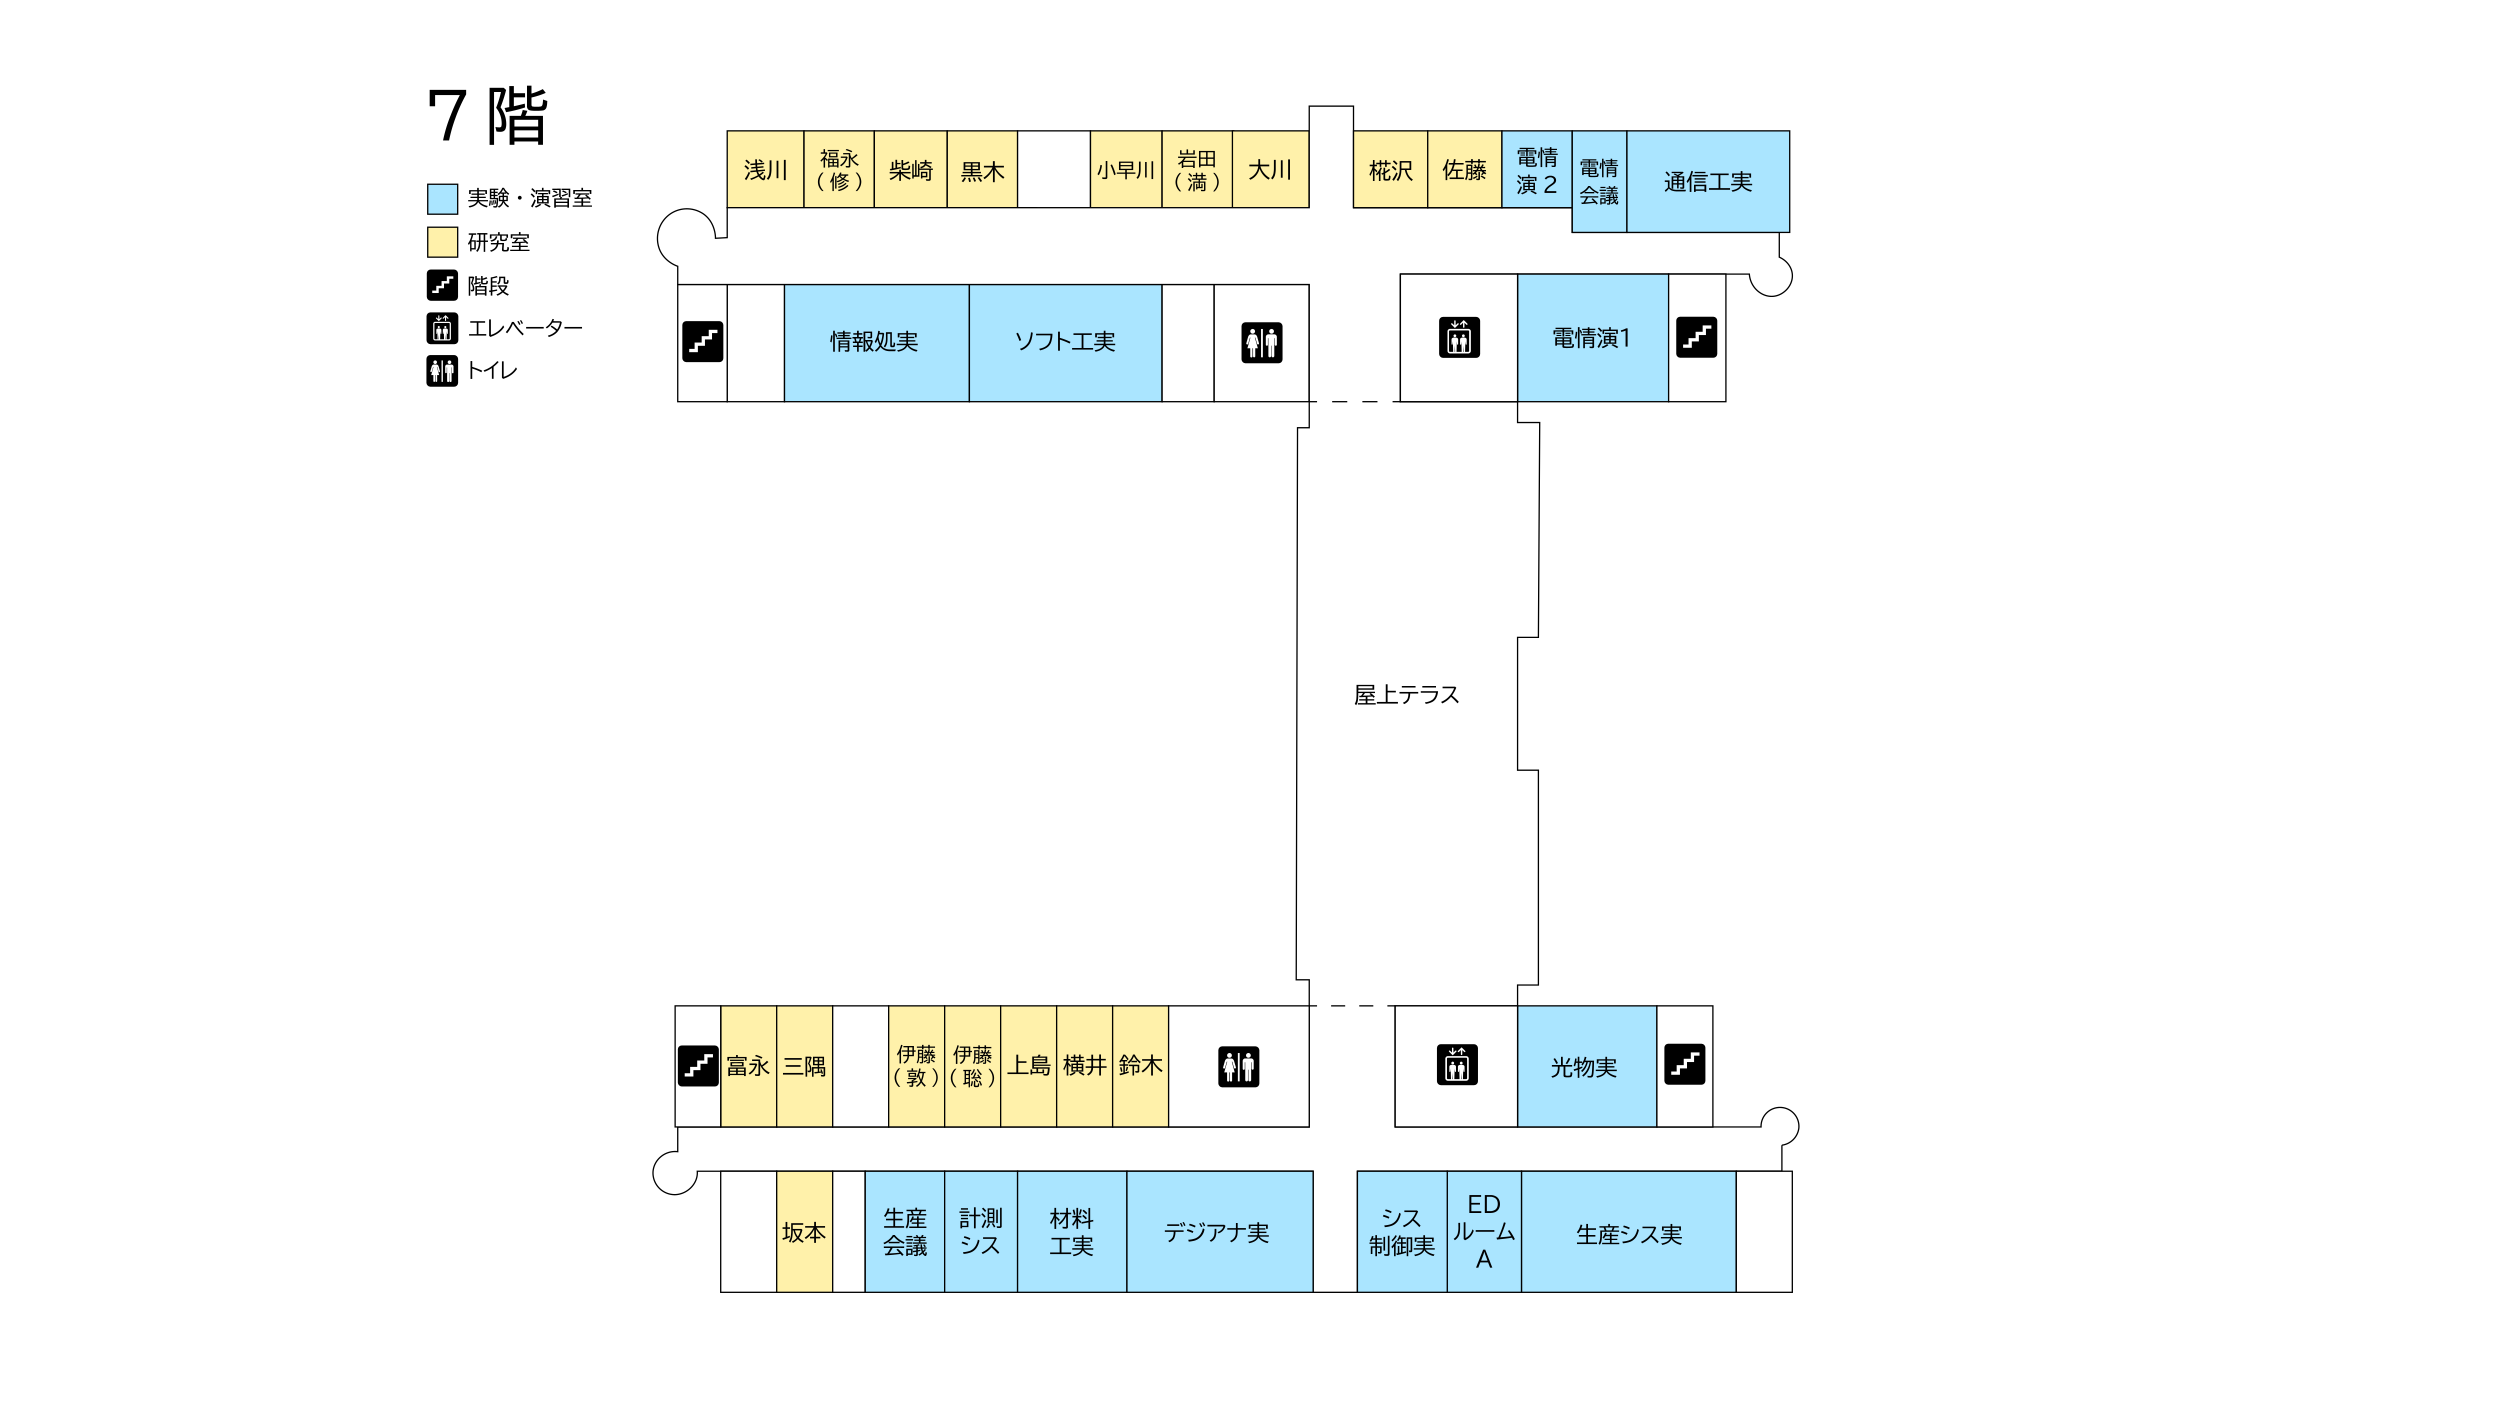 <svg id="レイヤー_1" data-name="レイヤー 1" xmlns="http://www.w3.org/2000/svg" viewBox="0 0 1920 1080"><defs><style>.cls-1,.cls-3{fill:#fff;}.cls-2{fill:#fff1aa;}.cls-2,.cls-3,.cls-4,.cls-5,.cls-6,.cls-7,.cls-8{stroke:#000;stroke-miterlimit:10;}.cls-4{fill:#aae5ff;}.cls-5,.cls-6,.cls-7,.cls-8{fill:none;}.cls-5{stroke-width:2px;}.cls-7{stroke-dasharray:11.6 11.6;}.cls-8{stroke-dasharray:10.8 10.8;}</style></defs><rect class="cls-1" width="1920" height="1080"/><rect class="cls-2" x="558.5" y="100.5" width="59" height="59"/><rect class="cls-2" x="617.5" y="100.5" width="54" height="59"/><rect class="cls-2" x="671.5" y="100.5" width="56" height="59"/><rect class="cls-2" x="727.5" y="100.5" width="54" height="59"/><rect class="cls-3" x="781.5" y="100.5" width="56" height="59"/><rect class="cls-2" x="837.5" y="100.5" width="55" height="59"/><rect class="cls-2" x="892.5" y="100.5" width="55" height="59"/><rect class="cls-2" x="946.5" y="100.5" width="59" height="59"/><rect class="cls-3" x="558.5" y="218.5" width="44" height="90"/><rect class="cls-4" x="602.5" y="218.5" width="142" height="90"/><rect class="cls-4" x="744.5" y="218.5" width="148" height="90"/><rect class="cls-3" x="892.5" y="218.5" width="40" height="90"/><rect class="cls-3" x="932.5" y="218.5" width="73" height="90"/><rect class="cls-3" x="520.5" y="218.5" width="38" height="90"/><path d="M574.36,130.36a18.45,18.45,0,0,0-2.65-2.53l.88-1a16.52,16.52,0,0,1,2.72,2.42Zm-2.33,7a25.14,25.14,0,0,0,3-5.45l1,.86a26.72,26.72,0,0,1-2.95,5.61ZM575,126a20.47,20.47,0,0,0-2.6-2.51l.91-.91a17.88,17.88,0,0,1,2.61,2.42Zm8.17,7.87a21.66,21.66,0,0,0,2.63-2l.9.83a28.77,28.77,0,0,1-2.91,2.16,7.52,7.52,0,0,0,1.74,1.83,1.36,1.36,0,0,0,.59.3c.27,0,.49-.87.65-2.59l1.16.69a11.47,11.47,0,0,1-.48,2.37c-.24.67-.6,1-1.05,1a3,3,0,0,1-1.49-.62,8.61,8.61,0,0,1-2.25-2.29,37.6,37.6,0,0,1-5.76,2.66l-.75-1.07a32.76,32.76,0,0,0,5.89-2.56,12.91,12.91,0,0,1-1.09-2.67l-4.59.46-.11-1.17,4.45-.42q-.09-.45-.24-1.56l-3.45.31-.08-1.1,3.4-.31c-.05-.52-.09-1-.13-1.56l-3.87.33-.12-1.13,3.92-.33c0-.76-.08-1.78-.11-3.07h1.31c0,1.3.08,2.28.12,3l5.39-.44.08,1.12-5.39.45,0,.54,0,.55,0,.47,4.77-.43.08,1.09-4.72.43a15.37,15.37,0,0,0,.24,1.55l5.53-.52.1,1.09-5.37.55A9.83,9.83,0,0,0,583.19,133.91Zm1.71-9.07a15.72,15.72,0,0,0-2.45-1.8l.87-.72a14.51,14.51,0,0,1,2.52,1.71Z"/><path d="M591.08,123.12h1.42v6.1a20.47,20.47,0,0,1-.61,5.68,8.86,8.86,0,0,1-1.89,3.25l-1.11-1a7.37,7.37,0,0,0,1.89-3.75,22.2,22.2,0,0,0,.3-4.07Zm5.34.31h1.38v13.45h-1.38Zm5.6-.65h1.41v15.54H602Z"/><path d="M633.66,121a26.54,26.54,0,0,1,2.15,1.72l-.69,1a18,18,0,0,0-1.46-1.48v6.5h-1.14v-6.41a20.47,20.47,0,0,1-1.85,1.87l-.6-1a16.26,16.26,0,0,0,2.65-2.78,12.53,12.53,0,0,0,1.43-2.35h-3.78V117h2.13v-2.47h1.13V117H635l.52.59a18.49,18.49,0,0,1-1.9,3.34Zm2-5.86h8.59v1h-8.59Zm8.33,6.71v6.88h-1.1V128h-5.86v.69H636v-6.88Zm-.77-4.71v3.67h-6.58v-3.67Zm-6.19,5.64v1.67h2.37v-1.67Zm0,2.57v1.75h2.37v-1.75Zm.68-7.31v1.87h4.38V118Zm5.18,6.41v-1.67h-2.46v1.67Zm0,2.65v-1.75h-2.46v1.75Z"/><path d="M645.73,120.21h4.68l.6.59a13.28,13.28,0,0,1-2.35,4.55,12.22,12.22,0,0,1-2.67,2.36l-.83-.91a10.13,10.13,0,0,0,4.47-5.55h-3.9ZM653,118.8a10.25,10.25,0,0,0,1.07,2.61,21.9,21.9,0,0,0,3.57-3.07l1,.85a26.09,26.09,0,0,1-4,3l.1.15a12.23,12.23,0,0,0,4.84,3.93l-.84,1.06a12.81,12.81,0,0,1-5.7-6.06v6.23a1.09,1.09,0,0,1-.35.93,1.88,1.88,0,0,1-1.1.24,17.08,17.08,0,0,1-1.91-.11l-.25-1.18a14.31,14.31,0,0,0,2,.17c.21,0,.34,0,.39-.14a.62.62,0,0,0,.06-.32v-8.56h-4.33v-1H653Zm.89-1.84a40,40,0,0,0-4.44-1.74l.76-.82a34.9,34.9,0,0,1,4.35,1.67Z"/><path d="M631.43,146.74a9.25,9.25,0,0,1-1.93-11.83,9,9,0,0,1,1.93-2.42h1.09a17.1,17.1,0,0,0-1.58,2.08,9.41,9.41,0,0,0-1.52,5.05,9.2,9.2,0,0,0,1.36,4.77,16.18,16.18,0,0,0,1.74,2.35Z"/><path d="M640.38,136v10.76h-1.09v-8.22a22,22,0,0,1-1.25,2.1l-.5-1.18a21.92,21.92,0,0,0,2.75-7l1.1.27C641.08,133.86,640.75,135,640.38,136Zm1-.73h1.07v9.56h-1.07Zm6.87,2.08a19,19,0,0,0,3.86,1.42l-.61,1a16.15,16.15,0,0,1-4.06-1.78,12.31,12.31,0,0,1-4.28,2l-.65-.94a10.91,10.91,0,0,0,4-1.68,12.33,12.33,0,0,1-1.82-1.68,8.56,8.56,0,0,1-1.2,1.27l-.8-.73a8,8,0,0,0,2.49-3.77l1.13.24a8.39,8.39,0,0,1-.53,1.26h5.67v1h-1.36A9.42,9.42,0,0,1,648.24,137.33Zm-4.82,3.81a11.24,11.24,0,0,0,4.5-2.28l.76.64A11.49,11.49,0,0,1,644,142Zm.11,4.68a14.05,14.05,0,0,0,7.2-3.83l.87.71a14.55,14.55,0,0,1-7.44,4.07Zm0-2.4a15.56,15.56,0,0,0,3.58-1.38,10.94,10.94,0,0,0,2.2-1.64l.8.65a11.93,11.93,0,0,1-3.57,2.42,17.7,17.7,0,0,1-2.38.84Zm3.75-6.65a7.77,7.77,0,0,0,1.54-1.82h-3.54A10,10,0,0,0,647.31,136.77Z"/><path d="M657.13,146.74a17.14,17.14,0,0,0,1.58-2.09,9.37,9.37,0,0,0,1.52-5,9.24,9.24,0,0,0-1.36-4.79,16.5,16.5,0,0,0-1.74-2.34h1.1a9.75,9.75,0,0,1,2.19,2.95,9.34,9.34,0,0,1,1.06,4.17,9.62,9.62,0,0,1-1.34,4.7,9.15,9.15,0,0,1-1.91,2.43Z"/><path d="M691.93,133.47v5.45h-1.31v-5.46a16.13,16.13,0,0,1-6.62,4.8l-.78-1.09a16.9,16.9,0,0,0,6.31-4h-6.26v-1.12h7.35v-1.67h1.31v1.67h7.44v1.12h-6.29a19,19,0,0,0,6.39,3.6l-.83,1.19A18.14,18.14,0,0,1,691.93,133.47ZM689,125.11h2.56v1H689v2.67c1-.22,1.94-.45,2.8-.69l.07,1.12a73.72,73.72,0,0,1-8,1.7l-.49-1.13,1.51-.22v-5.27h1.25v5l1.34-.25.22,0v-6.32H689Zm4.6.59a20.41,20.41,0,0,0,4-1.75l.9,1a22.79,22.79,0,0,1-4.86,1.91v1.81c0,.33.1.53.31.6a6.2,6.2,0,0,0,1.47.1,7.46,7.46,0,0,0,1.69-.11.71.71,0,0,0,.52-.57,10.37,10.37,0,0,0,.16-1.61l1.22.42a8.63,8.63,0,0,1-.23,1.9,1.26,1.26,0,0,1-1,1,10.31,10.31,0,0,1-2.43.19,13.62,13.62,0,0,1-2-.09,1.21,1.21,0,0,1-1-1.35v-6.27h1.28Z"/><path d="M714.85,130.51v7a1.27,1.27,0,0,1-.38,1.06,1.8,1.8,0,0,1-1.16.29c-.69,0-1.37,0-2-.1l-.29-1.25a15.21,15.21,0,0,0,2.06.18c.26,0,.42-.06.48-.16a.73.73,0,0,0,.07-.38v-6.68h-7.53v5.24h-4.38v1.38h-1.12V125.85h1.12v8.71h1.07V123h1.14v11.59H705v-8.71h1.08v3.54h10.35v1.12Zm-4.57-6v-1.71h1.25v1.71h4.05v1.11h-4.12a3.68,3.68,0,0,1-.13.43,32.09,32.09,0,0,1,4.06,2.1l-.8,1a42,42,0,0,0-3.71-2.15,5,5,0,0,1-1.18,1.24,7.08,7.08,0,0,1-2.31,1l-.7-1a5.88,5.88,0,0,0,2.47-1.1,3.26,3.26,0,0,0,1.05-1.51h-3.57v-1.11Zm1.93,7.45v4.22H708.4v.89h-1.12v-5.11ZM708.4,133v2.09h2.7V133Z"/><path d="M752.56,124.52v6.24h-5.63V132h6.43v1.06h-6.43v1.36h7.47v1.08H738.25v-1.08h7.37v-1.36h-6.33V132h6.33v-1.24h-5.57v-6.24Zm-14,14.6a11.25,11.25,0,0,0,2.13-3l1.19.6a12.63,12.63,0,0,1-2.18,3.21Zm2.81-13.56v1.53h4.27v-1.53Zm0,2.51v1.66h4.27v-1.66Zm2.87,11.73a19.82,19.82,0,0,0-.73-3.07l1.29-.27a25.13,25.13,0,0,1,.87,3Zm7-12.71v-1.53h-4.34v1.53Zm0,2.64v-1.66h-4.34v1.66Zm-3,9.87a18.19,18.19,0,0,0-1.17-2.94l1.18-.43a17.49,17.49,0,0,1,1.33,2.89Zm4.69.12a20.61,20.61,0,0,0-2.16-3.18L752,136a20.65,20.65,0,0,1,2.26,3.09Z"/><path d="M764.33,128.59a20,20,0,0,0,7.09,7.45l-.94,1.23a22.33,22.33,0,0,1-6.52-7.2v9.86h-1.38v-9.67a18.49,18.49,0,0,1-2.41,3.71,20.11,20.11,0,0,1-4,3.63l-.94-1.09a18.93,18.93,0,0,0,7-7.92h-6.58v-1.26h6.9v-3.56H764v3.56h7v1.26Z"/><path d="M842.84,133.76a17.59,17.59,0,0,0,2.25-7.1l1.22.28a19.8,19.8,0,0,1-2.42,7.64Zm6.36-10.13h1.23v12.48a1.63,1.63,0,0,1-.27,1.06,1.92,1.92,0,0,1-1.39.36c-.75,0-1.45,0-2.08-.08l-.27-1.27a17.48,17.48,0,0,0,2.21.14c.26,0,.43,0,.5-.13a.59.59,0,0,0,.07-.34Zm6.48,10.91a53.51,53.51,0,0,0-2.82-7.77l1.12-.49a48.5,48.5,0,0,1,2.89,7.61Z"/><path d="M865.37,130.6v1.87H872v1h-6.58v4.24h-1.2V133.5H857.7v-1h6.47V130.6h-4.8v-6.51h10.92v6.51Zm-4.8-5.54v1.71h8.51v-1.71Zm0,2.65v1.94h8.51v-1.94Z"/><path d="M874.72,124.13H876v5.38a18.18,18.18,0,0,1-.53,5,8,8,0,0,1-1.67,2.87l-1-.87a6.41,6.41,0,0,0,1.66-3.3,19.27,19.27,0,0,0,.27-3.6Zm4.71.27h1.22v11.87h-1.22Zm4.94-.57h1.25v13.71h-1.25Z"/><path d="M909.14,123.43h8.41V129h-1.19v-.84h-7.6V129h-1.17v-4a17.25,17.25,0,0,1-2.16,1.54l-.75-.9a11.72,11.72,0,0,0,4.64-4.35h-4.55v-1H919v1h-8.38A15,15,0,0,1,909.14,123.43Zm3.31-5.67h4v-2.34h1.15v3.31H906.28v-3.31h1.16v2.34h3.85v-3h1.16Zm-3.69,6.64v2.78h7.6V124.4Z"/><path d="M933,115.93v12.58h-1.17v-1.14H922v1.12h-1.17V115.93Zm-11,1v4h4.28v-4Zm0,5v4.32h4.28V122Zm9.84-1v-4h-4.4v4Zm0,5.35V122h-4.4v4.32Z"/><path d="M906,147a9.78,9.78,0,0,1-2.2-2.95,9.5,9.5,0,0,1-1-4.19,9.66,9.66,0,0,1,1.32-4.69,9,9,0,0,1,1.93-2.42h1.1a15.27,15.27,0,0,0-1.58,2.08,9.34,9.34,0,0,0-1.53,5.05,9.21,9.21,0,0,0,1.37,4.77,14.83,14.83,0,0,0,1.74,2.35Z"/><path d="M914.31,139.79a16.75,16.75,0,0,0-2.13-2.28l.83-.78a16.83,16.83,0,0,1,2.16,2.21ZM912.44,146a25,25,0,0,0,2.35-5l.91.66a25.59,25.59,0,0,1-2.3,5.18ZM914.77,136a15,15,0,0,0-2.09-2.3l.82-.73a17.29,17.29,0,0,1,2.13,2.19Zm6.78,2.07v1.36h4.22v6.31a1.07,1.07,0,0,1-.33.89,1.67,1.67,0,0,1-1,.23c-.66,0-1.34,0-2-.09l-.17-1.07c.87.1,1.52.16,1.93.16.23,0,.36,0,.42-.12a.49.49,0,0,0,.06-.27v-5.14h-3.15v3.25h1.08v-2.38h1v3.34h-4v.91h-1v-4.25h.94v2.38h1v-3.25h-3V147h-1.1v-7.57h4.1v-1.36h-5.15v-1h3v-1.74h-2.19v-1h2.19v-1.66h1.07v1.66h3.17v-1.66h1.1v1.66H926v1h-2.26v1.74h2.87v1Zm1-2.7h-3.17v1.74h3.17Z"/><path d="M931.69,147a16.17,16.17,0,0,0,1.58-2.09,9,9,0,0,0,.16-9.82,15.76,15.76,0,0,0-1.74-2.34h1.1a9.78,9.78,0,0,1,2.2,3,9.46,9.46,0,0,1,1,4.17,9.61,9.61,0,0,1-1.33,4.7,9,9,0,0,1-1.92,2.43Z"/><path class="cls-3" d="M558.5,159.5v23l-9,.5c0-1.18-.13-12-9-18.5a22.53,22.53,0,0,0-26,0,23,23,0,0,0-8,27c3.68,9.2,12.5,12.51,14,13v14h485v110h-9l-1,424h10v113h-485v19c-10-1.16-18.72,6.52-19,16a16.71,16.71,0,0,0,17,17c9.36-.27,17.78-8.54,17-18h473v93h34v-93h326v-20a15.08,15.08,0,0,0,13-13,14.54,14.54,0,1,0-29-1h-281v-93h94v-16h16v-165h-16v-102h16l1-165h-17v-16h-90v-98h268c.78,10.77,10.1,18.18,19,17,7.82-1,14.8-8.63,14-17-.53-5.55-4.4-10.51-10-13v-19h-159v-19h-168v-78h-34v78Z"/><path d="M968,127.73a14.34,14.34,0,0,0,2.83,5.3,14.94,14.94,0,0,0,4.37,3.67l-.86,1.26a16.28,16.28,0,0,1-4.79-4.31,16.91,16.91,0,0,1-2.25-4.29,11.93,11.93,0,0,1-7.09,8.69l-.88-1.12a11.25,11.25,0,0,0,5.25-4.3,11,11,0,0,0,1.77-4.9h-6.88v-1.3h6.93V122.2h1.38v4.23h7v1.3Z"/><path d="M978.36,122.77h1.41v6.1a20.06,20.06,0,0,1-.61,5.67,8.86,8.86,0,0,1-1.89,3.25l-1.1-1a7.36,7.36,0,0,0,1.88-3.74,21.41,21.41,0,0,0,.31-4.08Zm5.34.3h1.37v13.45H983.7Zm5.59-.65h1.41V138h-1.41Z"/><rect class="cls-2" x="1039.5" y="100.5" width="57" height="59"/><rect class="cls-2" x="1096.5" y="100.5" width="57" height="59"/><rect class="cls-4" x="1153.5" y="100.5" width="54" height="59"/><rect class="cls-4" x="1207.5" y="100.5" width="42" height="78"/><rect class="cls-4" x="1249.5" y="100.5" width="125" height="78"/><rect class="cls-4" x="1165.5" y="210.5" width="116" height="98"/><rect class="cls-3" x="1281.5" y="210.5" width="44" height="98"/><rect class="cls-3" x="1075.5" y="210.5" width="90" height="98"/><rect class="cls-2" x="553.5" y="772.5" width="43" height="93"/><rect class="cls-2" x="596.5" y="772.5" width="43" height="93"/><rect class="cls-3" x="639.5" y="772.5" width="43" height="93"/><rect class="cls-2" x="682.5" y="772.5" width="43" height="93"/><rect class="cls-2" x="725.5" y="772.5" width="43" height="93"/><rect class="cls-2" x="768.5" y="772.5" width="43" height="93"/><rect class="cls-2" x="811.5" y="772.5" width="43" height="93"/><rect class="cls-2" x="854.5" y="772.5" width="43" height="93"/><rect class="cls-3" x="897.5" y="772.5" width="108" height="93"/><rect class="cls-3" x="553.5" y="899.5" width="43" height="93"/><rect class="cls-2" x="596.5" y="899.5" width="43" height="93"/><rect class="cls-3" x="639.5" y="899.5" width="25" height="93"/><rect class="cls-4" x="664.5" y="899.5" width="61" height="93"/><rect class="cls-4" x="725.5" y="899.5" width="56" height="93"/><rect class="cls-4" x="781.5" y="899.5" width="84" height="93"/><rect class="cls-4" x="865.5" y="899.5" width="143" height="93"/><rect class="cls-4" x="1168.5" y="899.5" width="165" height="93"/><rect class="cls-3" x="1333.5" y="899.5" width="43" height="93"/><rect class="cls-4" x="1165.5" y="772.5" width="107" height="93"/><rect class="cls-3" x="1272.5" y="772.5" width="43" height="93"/><rect class="cls-3" x="1071.5" y="772.5" width="94" height="93"/><rect class="cls-4" x="1111.5" y="899.5" width="57" height="93"/><rect class="cls-4" x="1042.5" y="899.5" width="69" height="93"/><rect class="cls-3" x="518.5" y="772.5" width="35" height="93"/><path d="M637.55,262.38a24.83,24.83,0,0,0,.68-4.86l1.1.13a24.5,24.5,0,0,1-.71,5.35Zm2.31-8.38h1.3v16.15h-1.3Zm2.33,5.24a14.31,14.31,0,0,0-1-2.59L642,256a12.84,12.84,0,0,1,1.08,2.42Zm6.53-4h4.5v1h-4.5v1h3.85v1h-3.85v1.09h5.16v1h-11.4v-1h5v-1.09H643.7v-1h3.74v-1h-4.35v-1h4.35V254h1.28Zm3.59,6.17v7.4a1.23,1.23,0,0,1-.34,1,1.52,1.52,0,0,1-1.07.3c-.49,0-1.14,0-1.95-.08l-.21-1.17c.69.07,1.3.11,1.81.11a.48.48,0,0,0,.39-.12.69.69,0,0,0,.07-.37v-1.62h-5.78v3.33H644v-8.75Zm-7.08,1v1.2H651v-1.2Zm0,2.19v1.27H651v-1.27Z"/><path d="M659.51,263.43v1.94h3v1.12h-3v3.65h-1.29v-3.65h-3.05v-1.12h3.05v-1.94H655v-1.11h1.7c-.25-1-.49-1.82-.7-2.4h-1.31v-1.11h3.52V257h-2.86v-1.1h2.86V254h1.3v1.87h2.75V257H659.5v1.84h3.24v1.11h-1.18a21.56,21.56,0,0,1-.79,2.4h1.85v1.11Zm.81-3.51H657.2a24.18,24.18,0,0,1,.67,2.4h1.72A21.82,21.82,0,0,0,660.32,259.92Zm9.48-5.27v4a1.18,1.18,0,0,1-.38,1,2,2,0,0,1-1.11.22c-.64,0-1.26,0-1.87-.08l-.25-1.15c.88.09,1.53.13,2,.13a.32.32,0,0,0,.37-.37v-2.63h-4v5.37h5.08l.73.63a15.53,15.53,0,0,1-1.86,4.93,11.3,11.3,0,0,0,2.55,2.24l-.76,1.17a13.26,13.26,0,0,1-2.52-2.33,13.64,13.64,0,0,1-2.36,2.4l-.81-1.08a10,10,0,0,0,2.39-2.34,14.44,14.44,0,0,1-2-4.52h-.44v7.9H663.2V254.65Zm-3.73,7.59a12.2,12.2,0,0,0,1.53,3.47,10.89,10.89,0,0,0,1.29-3.47Z"/><path d="M676.82,265.25c1.4,2.1,3.58,3.14,6.54,3.14H688a4.9,4.9,0,0,0-.39,1.33h-4.27a9.77,9.77,0,0,1-3.74-.69,7.93,7.93,0,0,1-3.39-2.63,12.55,12.55,0,0,1-3.36,3.73l-.92-1a12.49,12.49,0,0,0,3.55-3.89,16.76,16.76,0,0,1-1.48-4.45l-.05.11a12.89,12.89,0,0,1-1.36,2.65l-.81-1.12a20.81,20.81,0,0,0,2.69-8.39l1.25.25c-.06.45-.13.88-.2,1.29h2.84l.68.59C678.63,260.19,677.9,263.23,676.82,265.25Zm-.72-1.37a25.06,25.06,0,0,0,1.6-7.12h-2.49c-.16.71-.34,1.35-.52,1.91A19.23,19.23,0,0,0,676.1,263.88Zm8.84-8.73v9.79a.57.57,0,0,0,.09.38.65.65,0,0,0,.47.12c.33,0,.54-.08.61-.24a9.86,9.86,0,0,0,.2-2.26l1.14.45a11.38,11.38,0,0,1-.21,2.28,1.07,1.07,0,0,1-.87.92,7.27,7.27,0,0,1-1.15.07,1.74,1.74,0,0,1-1.25-.32,1.25,1.25,0,0,1-.25-.89v-9.08h-2.1V260a14.52,14.52,0,0,1-.48,4.06,8.69,8.69,0,0,1-1.47,2.8l-.93-.94a7.43,7.43,0,0,0,1.52-3.71,17.38,17.38,0,0,0,.14-2.46v-4.62Z"/><path d="M697.37,256.92v1.72h4.76v1.05h-4.76v1.56H703v1.06h-5.64V264h7.47v1.1h-7.09a8.07,8.07,0,0,0,2.78,2.31,14.68,14.68,0,0,0,4.13,1.43l-.75,1.21a13.21,13.21,0,0,1-4.7-2,8.16,8.16,0,0,1-2.39-2.45q-1.5,3.48-7.09,4.51L689,269c3.56-.55,5.8-1.84,6.73-3.89H688.7V264h7.36v-1.67h-5.51v-1.06h5.51v-1.56H691.4v-1.05h4.66v-1.72h-5.27v2.17h-1.33v-3.24h6.6V254h1.31v1.85H704v3.24h-1.31v-2.17Z"/><path d="M782.94,261.88a39.88,39.88,0,0,0-2.43-5.74l1.22-.62a36.56,36.56,0,0,1,2.54,5.73Zm.39,6a11.08,11.08,0,0,0,6.59-5.21,21.32,21.32,0,0,0,1.87-7.48l1.37.33c-.42,3.76-1.2,6.58-2.36,8.46a12.78,12.78,0,0,1-6.61,5.1Z"/><path d="M795.72,256.3h12.56a21,21,0,0,1-1,6.47A8.43,8.43,0,0,1,804,267a15.58,15.58,0,0,1-5.22,2.07l-.69-1.21c3-.57,5.16-1.62,6.5-3.17s2.13-4,2.2-7.17H795.72Z"/><path d="M812.58,254.74H814v4.73a52.72,52.72,0,0,1,8.15,3.11l-.7,1.26a51.49,51.49,0,0,0-7.45-3v8.5h-1.39Z"/><path d="M832.08,257.24v10h7.44v1.26H823.37v-1.26h7.33v-10h-6.28V256h14.07v1.22Z"/><path d="M849,256.92v1.72h4.76v1.05H849v1.56h5.64v1.06H849V264h7.48v1.11h-7.09a8,8,0,0,0,2.77,2.31,14.68,14.68,0,0,0,4.13,1.43l-.74,1.21a13.06,13.06,0,0,1-4.7-2,8,8,0,0,1-2.39-2.45c-1,2.31-3.37,3.82-7.09,4.51l-.7-1.14c3.56-.55,5.8-1.84,6.73-3.89h-7.07V264h7.36v-1.66h-5.51v-1.06h5.51v-1.56h-4.65v-1.05h4.65v-1.72h-5.27v2.17h-1.33v-3.24h6.6V254H849v1.85h6.66v3.24h-1.31v-2.17Z"/><path d="M1200,253.71v-1h-5.35v-1h12.1v1h-5.47v1h7v3.14H1207v-2.17h-5.67v3.79H1200v-3.79h-5.59v2.15h-1.31v-3.12Zm1.23,10.91v.83q0,.45.3.54a12.41,12.41,0,0,0,2.4.13,20.68,20.68,0,0,0,3-.12.66.66,0,0,0,.52-.58,11.18,11.18,0,0,0,.13-1.43l1.25.46a4.23,4.23,0,0,1-.46,2.25,1.47,1.47,0,0,1-1,.43,31.34,31.34,0,0,1-3.58.16,18.55,18.55,0,0,1-2.95-.14,1,1,0,0,1-.8-.58,1.76,1.76,0,0,1-.1-.66v-1.29h-4.18v.86h-1.33V259h12.41v5.58Zm-5.87-9.1h3.74v.88h-3.74Zm0,1.69h3.74v.85h-3.74Zm4.58,2.84h-4.18v1.22H1200Zm0,2.24h-4.18v1.33H1200Zm1.29-2.24v1.22h4.28v-1.22Zm0,2.24v1.33h4.28v-1.33Zm1-6.77h3.86v.88h-3.86Zm0,1.69h3.86v.85h-3.86Z"/><path d="M1209.51,259.64a24.83,24.83,0,0,0,.68-4.86l1.1.13a24.5,24.5,0,0,1-.71,5.35Zm2.31-8.38h1.3v16.15h-1.3Zm2.33,5.23a14.9,14.9,0,0,0-1-2.59l.81-.63a12.84,12.84,0,0,1,1.08,2.42Zm6.53-4h4.5v1h-4.5v1h3.85v1h-3.85v1.09h5.16v1h-11.4v-1h5v-1.09h-3.74v-1h3.74v-1h-4.35v-1h4.35v-1.22h1.28Zm3.59,6.17v7.4a1.26,1.26,0,0,1-.33,1,1.57,1.57,0,0,1-1.08.3c-.49,0-1.14,0-1.95-.08l-.21-1.17c.7.07,1.3.11,1.81.11a.48.48,0,0,0,.39-.12.69.69,0,0,0,.07-.37v-1.62h-5.77v3.33h-1.28v-8.75Zm-7.07,1v1.2H1223v-1.2Zm0,2.19v1.27H1223V261.8Z"/><path d="M1229,259.28a19.51,19.51,0,0,0-2.46-2.6l.92-.88a18,18,0,0,1,2.52,2.5Zm-2.12,7a26.9,26.9,0,0,0,2.82-5.62l1,.76a25.41,25.41,0,0,1-2.77,5.85Zm2.61-11.32a17.94,17.94,0,0,0-2.43-2.62l.94-.86a15.88,15.88,0,0,1,2.46,2.51Zm.5,11.43a15.53,15.53,0,0,0,4.3-2.11l1,.84a17.61,17.61,0,0,1-4.39,2.3Zm7.07-13.25h5.44v3.27h-1.29v-2.18H1232v2.18h-1.27v-3.27h5.11v-1.9h1.29Zm0,4.76h4.25v6.14h-9.57v-6.14h4.07v-1.34h-3.22v-1h8v1h-3.55Zm-1.25,2.48V259H1233v1.44Zm0,2.6v-1.59H1233V263Zm1.25-4v1.44h3V259Zm0,2.45V263h3v-1.59Zm4.82,5.94a35.66,35.66,0,0,0-4.28-2.27l.93-.82a31.2,31.2,0,0,1,4.34,2.1Z"/><path d="M1248.44,266.21V253.92a20.79,20.79,0,0,1-3.33,1l-.34-1.22a15,15,0,0,0,4.09-1.52H1250v14Z"/><path d="M1282.17,143.85a6,6,0,0,0,1.71,1.24,9.68,9.68,0,0,0,4,.7h7a6.13,6.13,0,0,0-.44,1.19h-6.54a11,11,0,0,1-4.07-.67,6.4,6.4,0,0,1-2.15-1.53,14.14,14.14,0,0,1-2.45,2.62l-.7-1.2a24.19,24.19,0,0,0,2.4-2.06v-4.43h-2.37v-1.16h3.66Zm-.67-8.41a19.4,19.4,0,0,0-2.43-3l.94-.78a18.64,18.64,0,0,1,2.51,2.84Zm8.78-.08h3.21v8.36a1.3,1.3,0,0,1-.28,1,1.39,1.39,0,0,1-1,.26c-.46,0-1,0-1.72-.09l-.2-1.09a11.05,11.05,0,0,0,1.55.12c.2,0,.32,0,.35-.14a1,1,0,0,0,0-.29v-1.78h-3v3H1288v-3h-2.94v3.23h-1.25v-9.54h4.56c-1-.52-1.93-1-3-1.46l.79-.7c.79.36,1.55.73,2.27,1.12a21.07,21.07,0,0,0,2.4-1.38h-7v-1.05h8.54l.71.71a23,23,0,0,1-3.7,2.25l.22.13Zm-5.2,1V138H1288v-1.66Zm0,2.63v1.7H1288V139Zm4.12-2.63V138h3v-1.66Zm3,4.33V139h-3v1.7Z"/><path d="M1299,135.23v12.18h-1.29V138a18.93,18.93,0,0,1-1.71,2.55l-.68-1.31a18.12,18.12,0,0,0,2.57-4.6c.35-.92.71-2.05,1.09-3.42l1.27.36A34.05,34.05,0,0,1,1299,135.23Zm.77-.86h11.87v1.14h-11.87Zm10.64,7.48v5.56h-1.33v-.89h-6.78v.89H1301v-5.56Zm-8.92-5h8.37v1.11h-8.37Zm0,2.44h8.37v1.07h-8.37Zm0-7.3h8.32V133h-8.32Zm.76,11v2.49h6.78v-2.49Z"/><path d="M1321.22,134.5v10h7.45v1.26h-16.16V144.5h7.33v-10h-6.27v-1.22h14.06v1.22Z"/><path d="M1338.19,134.18v1.72h4.75v1h-4.75v1.56h5.63v1.06h-5.63v1.66h7.47v1.11h-7.09a8,8,0,0,0,2.77,2.31,14.8,14.8,0,0,0,4.13,1.43l-.74,1.21a13.13,13.13,0,0,1-4.7-2,8.16,8.16,0,0,1-2.39-2.45c-1,2.31-3.37,3.82-7.09,4.51l-.7-1.14c3.56-.55,5.81-1.84,6.73-3.89h-7.07v-1.11h7.37v-1.66h-5.52v-1.06h5.52V137h-4.66v-1h4.66v-1.72h-5.28v2.17h-1.32v-3.24h6.6v-1.85h1.31v1.85h6.65v3.24h-1.31v-2.17Z"/><path d="M1220,124.05v-.85h-4.72v-.89H1226v.89h-4.82v.85h6.18v2.78h-1.17v-1.92h-5v3.35H1220v-3.35h-4.93v1.9h-1.16v-2.76Zm1.08,9.63v.74c0,.26.09.42.28.47a10.61,10.61,0,0,0,2.11.12,18.13,18.13,0,0,0,2.62-.11.58.58,0,0,0,.46-.51,11.19,11.19,0,0,0,.12-1.26l1.09.4a3.67,3.67,0,0,1-.4,2,1.28,1.28,0,0,1-.86.38,27.15,27.15,0,0,1-3.15.14,16.38,16.38,0,0,1-2.6-.12.87.87,0,0,1-.71-.51,1.66,1.66,0,0,1-.09-.59v-1.14h-3.69v.77h-1.17v-5.69h11v4.92Zm-5.17-8h3.3v.77h-3.3Zm0,1.48h3.3v.75h-3.3Zm4,2.51h-3.69v1.08H1220Zm0,2h-3.69v1.17H1220Zm1.13-2v1.08h3.78v-1.08Zm0,2v1.17h3.78v-1.17Zm.85-6h3.4v.77h-3.4Zm0,1.48h3.4v.75h-3.4Z"/><path d="M1228.37,129.29a21.41,21.41,0,0,0,.6-4.29l1,.12a21.56,21.56,0,0,1-.63,4.72Zm2-7.4h1.14v14.26h-1.14Zm2,4.62a13.59,13.59,0,0,0-.87-2.28l.71-.56a11.37,11.37,0,0,1,1,2.13Zm5.77-3.54h4v.87h-4v.92h3.39v.85h-3.39v1h4.55v.92h-10.06v-.92h4.38v-1h-3.31v-.85h3.31v-.92h-3.84V123h3.84v-1.08h1.13Zm3.16,5.45v6.52a1.14,1.14,0,0,1-.29.86,1.35,1.35,0,0,1-.95.26c-.44,0-1,0-1.72-.07l-.19-1a14.37,14.37,0,0,0,1.6.1c.18,0,.29,0,.34-.11a.52.52,0,0,0,.07-.32V133.2h-5.1v2.94H1234v-7.72Zm-6.24.84v1.06h5.1v-1.06Zm0,1.93v1.12h5.1v-1.12Z"/><path d="M1217.05,147.48h7.36v1H1217v-1a17.17,17.17,0,0,1-2.94,1.66l-.67-1a13.24,13.24,0,0,0,6.42-5.31h1.32a15,15,0,0,0,3.92,3.5,19.89,19.89,0,0,0,2.74,1.38l-.63,1A22.16,22.16,0,0,1,1224,147a18.22,18.22,0,0,1-3.43-3.13A13.11,13.11,0,0,1,1217.05,147.48Zm2.63,4.17a28.19,28.19,0,0,1-2.32,3.76l1.46-.07c1.87-.1,3.69-.25,5.45-.45-.77-.82-1.44-1.49-2-2l.94-.61a33.73,33.73,0,0,1,3.92,4l-1,.76c-.45-.57-.82-1-1.08-1.33q-5.09.71-10.24,1l-.38-1.18,1,0h.58a23.81,23.81,0,0,0,2.19-3.76l0-.06h-4.46v-1h13.75v1Z"/><path d="M1228.48,145.67h5.07v1h-5.07Zm4.71,6.55v4.13H1230v.8h-1v-4.93Zm-4.06-8.71H1233v.94h-3.87Zm0,4.36H1233v.95h-3.88Zm0,2.15H1233V151h-3.88Zm.85,3.16v2.21h2.17v-2.21Zm10.3.52c.44-.47.83-.91,1.18-1.34l.79.6c-.57.66-1.09,1.23-1.58,1.7a4.4,4.4,0,0,0,.67,1c.13.14.22.21.28.21s.3-.52.38-1.55l.86.55c-.11,1.52-.44,2.29-1,2.29a1.61,1.61,0,0,1-.87-.43,5,5,0,0,1-1.12-1.37,13.13,13.13,0,0,1-2.12,1.52l-.66-.78a12.43,12.43,0,0,0,2.34-1.63,9.88,9.88,0,0,1-.59-2.31h-2.11v1l.19,0c.49-.09,1-.19,1.5-.31l0,.83c-.36.1-.94.24-1.74.41v2.1a1,1,0,0,1-.23.76,1.27,1.27,0,0,1-.86.23,10,10,0,0,1-1.35-.1l-.18-1a8.34,8.34,0,0,0,1.29.12c.15,0,.25-.06.28-.17a1.06,1.06,0,0,0,0-.21v-1.55c-.84.15-1.54.26-2.09.34l-.25-1c.72-.07,1.5-.18,2.34-.31v-1.19h-2.34v-.9h2.34v-.81c-.45.07-1,.15-1.56.21l-.38-.73a20.63,20.63,0,0,0,3.72-.76l.6.74c-.43.12-.88.24-1.35.34v1h2c-.06-.65-.1-1.34-.12-2h1c0,.65.07,1.33.14,2h2.94v.9h-2.82A11,11,0,0,0,1240.28,153.7Zm-4.33-9.55a7.47,7.47,0,0,0-.6-1l1-.3a8.1,8.1,0,0,1,.71,1.29h1.87l.11-.18a10.47,10.47,0,0,0,.52-1.14l1.14.27a11,11,0,0,1-.64,1.05h2.29V145h-3.8v1h3.29v.86h-3.29v1h4.18v.89h-9.27v-.89h4v-1h-3.09V146h3.09v-1h-3.68v-.89Zm5.36,7a6.92,6.92,0,0,0-1.06-1.51l.82-.44a7.82,7.82,0,0,1,1.1,1.47Z"/><rect x="954.5" y="248.5" width="29.5" height="29.5" rx="2"/><rect class="cls-5" x="954.5" y="248.5" width="29.5" height="29.5" rx="2"/><rect class="cls-1" x="968.49" y="252.65" width="1.38" height="21.76"/><path class="cls-1" d="M962.05,256.28a1.82,1.82,0,1,0-1.82-1.82A1.82,1.82,0,0,0,962.05,256.28Z"/><path class="cls-1" d="M965.59,258.87c-.36-1.24-1.19-2.06-2.12-2.06h-2.84c-.93,0-1.75.82-2.12,2.06l-1.34,4.75a.75.75,0,0,0,.54.91.74.74,0,0,0,.9-.54l1.34-4.73h.39L958,267.49h2.19v6.11a.85.85,0,1,0,1.69,0v-6.11h.46v6.11a.85.85,0,1,0,1.7,0v-6.11h2l-2.32-8.23h.39l1.34,4.73a.74.74,0,0,0,.9.54.75.75,0,0,0,.54-.91Z"/><path class="cls-1" d="M976.57,256.28a1.82,1.82,0,1,0-1.82-1.82A1.81,1.81,0,0,0,976.57,256.28Z"/><path class="cls-1" d="M978.81,256.79H974a2,2,0,0,0-1.84,1.84v6.11a.8.8,0,0,0,1.6,0v-5h.37v13.64a1,1,0,0,0,2.09,0v-7.92h.34v7.92a1.05,1.05,0,0,0,2.1,0V259.72h.36v5a.8.8,0,1,0,1.6,0v-6.11A2,2,0,0,0,978.81,256.79Z"/><rect x="525.03" y="247.62" width="29.5" height="29.5" rx="2"/><rect class="cls-5" x="525.03" y="247.62" width="29.5" height="29.5" rx="2"/><polygon class="cls-1" points="544.32 253.29 544.32 258.18 538.89 258.18 538.89 263.07 533.46 263.07 533.46 267.95 529.29 267.95 529.29 270.47 535.97 270.47 535.97 265.58 541.4 265.58 541.4 260.69 546.83 260.69 546.83 255.8 551 255.8 551 253.29 544.32 253.29"/><rect x="1288.36" y="244.25" width="29.5" height="29.5" rx="2"/><rect class="cls-5" x="1288.36" y="244.25" width="29.5" height="29.5" rx="2"/><polygon class="cls-1" points="1307.65 249.92 1307.65 254.81 1302.22 254.81 1302.22 259.69 1296.8 259.69 1296.8 264.58 1292.62 264.58 1292.62 267.1 1299.31 267.1 1299.31 262.21 1304.73 262.21 1304.73 257.32 1310.16 257.32 1310.16 252.43 1314.33 252.43 1314.33 249.92 1307.65 249.92"/><rect x="1279.25" y="802.58" width="29.5" height="29.5" rx="2"/><rect class="cls-5" x="1279.25" y="802.58" width="29.5" height="29.5" rx="2"/><polygon class="cls-1" points="1298.54 808.25 1298.54 813.14 1293.11 813.14 1293.11 818.03 1287.68 818.03 1287.68 822.92 1283.51 822.92 1283.51 825.43 1290.2 825.43 1290.2 820.54 1295.62 820.54 1295.62 815.65 1301.05 815.65 1301.05 810.76 1305.22 810.76 1305.22 808.25 1298.54 808.25"/><rect x="521.58" y="803.92" width="29.5" height="29.5" rx="2"/><rect class="cls-5" x="521.58" y="803.92" width="29.5" height="29.5" rx="2"/><polygon class="cls-1" points="540.87 809.58 540.87 814.47 535.44 814.47 535.44 819.36 530.02 819.36 530.02 824.25 525.85 824.25 525.85 826.76 532.53 826.76 532.53 821.87 537.96 821.87 537.96 816.99 543.38 816.99 543.38 812.1 547.56 812.1 547.56 809.58 540.87 809.58"/><rect x="936.69" y="804.58" width="29.5" height="29.5" rx="2"/><rect class="cls-5" x="936.69" y="804.58" width="29.5" height="29.5" rx="2"/><rect class="cls-1" x="950.68" y="808.73" width="1.38" height="21.76"/><path class="cls-1" d="M944.25,812.36a1.82,1.82,0,1,0-1.82-1.81A1.81,1.81,0,0,0,944.25,812.36Z"/><path class="cls-1" d="M947.79,815c-.37-1.25-1.19-2.07-2.12-2.07h-2.85c-.92,0-1.75.82-2.12,2.07l-1.34,4.75a.75.75,0,0,0,.55.9.73.73,0,0,0,.9-.53l1.33-4.74h.4l-2.33,8.24h2.19v6.1a.85.85,0,1,0,1.69,0v-6.1h.47v6.1a.85.85,0,1,0,1.69,0v-6.1h2L946,815.34h.4l1.33,4.74a.73.73,0,0,0,.9.53.75.75,0,0,0,.55-.9Z"/><path class="cls-1" d="M958.77,812.36a1.82,1.82,0,1,0-1.82-1.81A1.81,1.81,0,0,0,958.77,812.36Z"/><path class="cls-1" d="M961,812.88h-4.77a2,2,0,0,0-1.84,1.84v6.11a.79.79,0,0,0,.8.79.79.79,0,0,0,.79-.79v-5h.37v13.64a1,1,0,1,0,2.1,0v-7.91h.33v7.91a1.05,1.05,0,1,0,2.1,0V815.8h.37v5a.8.8,0,0,0,1.59,0v-6.11A2,2,0,0,0,961,812.88Z"/><rect x="1104.58" y="802.92" width="29.5" height="29.5" rx="2"/><rect class="cls-5" x="1104.58" y="802.92" width="29.5" height="29.5" rx="2"/><path class="cls-1" d="M1115.69,815.37a1.07,1.07,0,1,0,1.07,1.06A1.06,1.06,0,0,0,1115.69,815.37Z"/><path class="cls-1" d="M1122.22,815.37a1.07,1.07,0,1,0,1.07,1.06A1.06,1.06,0,0,0,1122.22,815.37Z"/><path class="cls-1" d="M1126,811.1h-14a2,2,0,0,0-2,1.95v15a2,2,0,0,0,2,2h14a2,2,0,0,0,2-2v-15A2,2,0,0,0,1126,811.1Zm-10.5,17.67a.25.25,0,0,0,0-.07l.21-4.9.22,4.9s0,0,0,.07Zm6.53,0s0,0,0-.07l.22-4.9.21,4.9a.25.25,0,0,0,0,.07Zm4.69-.72a.72.72,0,0,1-.72.72h-2.46a.25.25,0,0,0,0-.07l.21-8,.2,2.14a.41.41,0,0,0,.43.4.42.42,0,0,0,.4-.44v-3.52c0-1.47-1.78-1.54-2.54-1.54s-2.55.07-2.55,1.54v3.52a.42.42,0,0,0,.4.44.43.43,0,0,0,.44-.4l.19-2.14.22,8s0,0,0,.07h-4s0,0,0-.07l.22-8,.19,2.14a.43.43,0,0,0,.44.4.42.42,0,0,0,.4-.44v-3.52c0-1.47-1.79-1.54-2.55-1.54s-2.54.07-2.54,1.54v3.52a.42.42,0,0,0,.4.44.41.41,0,0,0,.43-.4l.2-2.14.21,8a.25.25,0,0,0,0,.07H1112a.72.72,0,0,1-.72-.72v-15a.73.73,0,0,1,.72-.72h14a.73.73,0,0,1,.72.72v15Z"/><path class="cls-1" d="M1120.48,807.89l1.46-1.46v3.29a.55.55,0,0,0,.55.54.54.54,0,0,0,.54-.54v-3.29l1.46,1.46a.54.54,0,0,0,.39.16.51.51,0,0,0,.38-.16.53.53,0,0,0,0-.77l-2.39-2.39-.38-.38-.39.38-2.39,2.39a.54.54,0,0,0,.77.77Z"/><path class="cls-1" d="M1115.29,810.1l.39.39.38-.39,2.39-2.39a.54.54,0,0,0-.77-.77l-1.46,1.47v-3.29a.55.55,0,0,0-.54-.55.55.55,0,0,0-.55.55v3.29l-1.46-1.47a.54.54,0,0,0-.77.77Z"/><rect x="1106.25" y="244.36" width="29.5" height="29.5" rx="2"/><rect class="cls-5" x="1106.25" y="244.36" width="29.5" height="29.5" rx="2"/><path class="cls-1" d="M1117.36,256.81a1.07,1.07,0,1,0,1.07,1.07A1.07,1.07,0,0,0,1117.36,256.81Z"/><path class="cls-1" d="M1123.88,256.81a1.07,1.07,0,1,0,1.07,1.07A1.07,1.07,0,0,0,1123.88,256.81Z"/><path class="cls-1" d="M1127.62,252.55h-14a2,2,0,0,0-1.95,1.95v15a2,2,0,0,0,1.95,1.95h14a2,2,0,0,0,2-1.95v-15A2,2,0,0,0,1127.62,252.55Zm-10.49,17.66s0,0,0-.07l.21-4.89.22,4.89s0,.05,0,.07Zm6.52,0a.14.14,0,0,0,0-.07l.21-4.89.22,4.89s0,.05,0,.07Zm4.69-.72a.72.72,0,0,1-.72.72h-2.45s0,0,0-.07l.22-8,.19,2.14a.42.42,0,0,0,.84,0v-3.52c0-1.48-1.79-1.55-2.55-1.55s-2.54.07-2.54,1.55v3.52a.41.41,0,0,0,.4.43.41.41,0,0,0,.43-.39l.2-2.14.21,8a.14.14,0,0,0,0,.07h-3.95s0,0,0-.07l.22-8,.19,2.14a.42.42,0,0,0,.44.39.41.41,0,0,0,.39-.43v-3.52c0-1.48-1.78-1.55-2.54-1.55s-2.54.07-2.54,1.55v3.52a.41.41,0,0,0,.39.43.42.42,0,0,0,.44-.39l.2-2.14.21,8s0,.05,0,.07h-2.45a.72.72,0,0,1-.72-.72v-15a.72.72,0,0,1,.72-.72h14a.72.72,0,0,1,.72.72v15Z"/><path class="cls-1" d="M1122.15,249.34l1.46-1.47v3.29a.55.55,0,0,0,.54.55.55.55,0,0,0,.55-.55v-3.29l1.46,1.47a.54.54,0,0,0,.77,0,.55.55,0,0,0,0-.77l-2.39-2.39-.39-.39-.38.39-2.39,2.39a.54.54,0,0,0,.77.77Z"/><path class="cls-1" d="M1117,251.55l.38.38.39-.38,2.39-2.39a.54.54,0,1,0-.77-.77l-1.46,1.46v-3.29a.55.55,0,0,0-.55-.54.54.54,0,0,0-.54.54v3.29l-1.46-1.46a.55.55,0,0,0-.77,0,.53.53,0,0,0,0,.77Z"/><path d="M566.63,811.75h6.75v2.84h-1.31v-1.82H559.93v1.82h-1.31v-2.84h6.7v-1.49h1.31Zm6.1,8.09v6.56h-1.29v-.73H560.65v.73h-1.32v-6.56Zm-12.08,1v1.4h4.69v-1.4Zm0,2.34v1.52h4.69v-1.52Zm0-9.37h10.68v1H560.66Zm10.44,1.87V819H561v-3.29Zm-8.84.94V818h7.54V816.6Zm9.18,5.62v-1.4H566.6v1.4Zm0,2.46v-1.52H566.6v1.52Z"/><path d="M575.55,816.75h5.31l.68.66a15.12,15.12,0,0,1-2.67,5.16,14.13,14.13,0,0,1-3,2.68l-.93-1a11.42,11.42,0,0,0,5.06-6.29h-4.42Zm8.25-1.6a11.39,11.39,0,0,0,1.21,3,24.91,24.91,0,0,0,4-3.49l1.11,1a31.11,31.11,0,0,1-4.55,3.46l.11.16a13.94,13.94,0,0,0,5.49,4.46l-1,1.2A14.44,14.44,0,0,1,583.8,818v7.07a1.26,1.26,0,0,1-.4,1,2.18,2.18,0,0,1-1.25.27q-1,0-2.16-.12l-.29-1.35a15.53,15.53,0,0,0,2.28.2c.24,0,.38,0,.44-.15a.83.83,0,0,0,.07-.37v-9.7h-4.9v-1.17h6.21Zm1-2.09a45.2,45.2,0,0,0-5-2l.86-.93a38.62,38.62,0,0,1,4.93,1.9Z"/><path d="M601.33,824H617v1.29H601.33Zm1.2-11.41h13.23v1.28H602.53Zm.92,5.45h11.37v1.24H603.45Z"/><path d="M618.62,811.52h4.06l.65.58a31.32,31.32,0,0,1-1.68,4.74,7.08,7.08,0,0,1,1.51,4.39,3.62,3.62,0,0,1-.24,1.47,1.4,1.4,0,0,1-1.43.78,5.09,5.09,0,0,1-1.08-.1l-.28-1.23a5.83,5.83,0,0,0,1.16.11.51.51,0,0,0,.55-.32A2.58,2.58,0,0,0,622,821a6.55,6.55,0,0,0-1.49-4.06,28.24,28.24,0,0,0,1.46-4.27h-2.06v14.23h-1.24Zm11.92,11.32a12.18,12.18,0,0,0-.54-1.31l.86-.4a20.16,20.16,0,0,1,1.25,3.24l-1,.5a10,10,0,0,0-.28-1.11c-1.65.3-3.36.53-5.15.69l-.29-1.16c1,0,1.91-.11,2.65-.18v-2.49h-3.21v6.31h-1.2v-7.41H628v-1.38h-3.63v-6.55h8.5v6.55h-3.75v1.38h4.62v6a1.24,1.24,0,0,1-.38,1,1.87,1.87,0,0,1-1.1.26c-.44,0-1,0-1.66-.11l-.21-1.21a15.15,15.15,0,0,0,1.74.17c.26,0,.39-.16.39-.49v-4.52h-3.4V823h.13C629.71,823,630.12,822.9,630.54,822.84Zm-4.94-10.18v1.63H628v-1.63Zm0,2.67v1.75H628v-1.75Zm6.11-1v-1.63h-2.55v1.63Zm0,2.79v-1.75h-2.55v1.75Z"/><path d="M692,806.07v10.67h-1.16v-8.23a18.93,18.93,0,0,1-1.41,2.16l-.6-1.09a16.29,16.29,0,0,0,2.21-4.08,29.43,29.43,0,0,0,1-3.09l1.13.29A34.36,34.36,0,0,1,692,806.07Zm9.87.64h1.38v1h-1.38v3.45h-3.77a7.26,7.26,0,0,1-.67,2.86,6.3,6.3,0,0,1-2.8,2.79l-.85-.85a5.71,5.71,0,0,0,2.51-2.33,6.54,6.54,0,0,0,.65-2.47h-3.37v-1H697V807.7h-4.44v-1H697v-2.35h-3.18v-1h8.07Zm-1.14,0v-2.35h-2.6v2.35Zm0,1h-2.6v2.45h2.6Z"/><path d="M709,806.18v9.3a1.24,1.24,0,0,1-.33,1,1.54,1.54,0,0,1-.9.19,11.25,11.25,0,0,1-1.27-.06l-.2-1a7,7,0,0,0,1.09.09,1.08,1.08,0,0,0,.49-.07.35.35,0,0,0,.11-.29v-3h-2.06a11.76,11.76,0,0,1-.25,2.21,7.65,7.65,0,0,1-.9,2.14L704,816a7.37,7.37,0,0,0,.89-2.78c0-.44.07-1,.07-1.53v-5.49Zm-.9-2.47v-1.23h1.16v1.23h3.62v-1.23h1.16v1.23h4.07v1h-4.07v.78h-1.16v-.78h-3.62v1h-1.16v-1h-3.94v-1ZM706,807.14v1.69h2v-1.69Zm0,2.56v1.77h2V809.7Zm9.26,1h-3a10.15,10.15,0,0,1-.89,1,9.06,9.06,0,0,1,1,1l-.72.71c-.42-.47-.75-.81-1-1-.21.17-.52.4-.94.69l-.65-.78a8.53,8.53,0,0,0,2-1.59h-1.56v-.89h2.22a9.65,9.65,0,0,0,.59-1.15l0-.09h-2.56v-.87h1.16a9.11,9.11,0,0,0-.76-1.29l1-.39a14.64,14.64,0,0,1,.83,1.68h.67a17.34,17.34,0,0,0,.43-2l1.06.09c-.12.74-.25,1.39-.4,2h1.06a11.31,11.31,0,0,0,1-1.78l1,.38a14.78,14.78,0,0,1-.92,1.4h1.77v.87h-2.7a7.21,7.21,0,0,0,.82,1.24h2.41v.89h-1.55a9.3,9.3,0,0,0,1.81,1.19l-.69.88q-.57-.36-1-.66a6.82,6.82,0,0,1-1.16,1.23l-.71-.63a6.89,6.89,0,0,0,1.1-1.23A7.82,7.82,0,0,1,715.21,810.74Zm-5.85,4.33a14,14,0,0,0,2.83-1.5l.29.84A15.09,15.09,0,0,1,709.8,816Zm3.71-3.84h1.06v4.47a1.19,1.19,0,0,1-.2.77,1.11,1.11,0,0,1-.87.25,9.56,9.56,0,0,1-1.34-.08l-.18-1a8,8,0,0,0,1.2.1c.16,0,.25,0,.29-.13a.8.8,0,0,0,0-.3Zm1.49-1.38a9.32,9.32,0,0,1-.66-1.24h-.5a10.86,10.86,0,0,1-.57,1.24Zm2.72,6.21a20.4,20.4,0,0,0-2.74-1.81l.55-.74a22.54,22.54,0,0,1,2.84,1.67Z"/><path d="M690.24,834.74a9.94,9.94,0,0,1-2.2-3,9.5,9.5,0,0,1-1-4.19,9.66,9.66,0,0,1,1.32-4.69,9.2,9.2,0,0,1,1.93-2.43h1.1a16.61,16.61,0,0,0-1.58,2.08,9.4,9.4,0,0,0-1.53,5.06,9.21,9.21,0,0,0,1.37,4.77,14.83,14.83,0,0,0,1.74,2.35Z"/><path d="M701.38,830.56c1.52-.17,2.58-.31,3.18-.4v.94c-1.08.19-2.06.33-2.92.44l-.27,0v1.95a1.12,1.12,0,0,1-.33,1,1.57,1.57,0,0,1-.94.21,11.28,11.28,0,0,1-1.6-.11l-.22-1.05a13.3,13.3,0,0,0,1.55.1c.21,0,.33,0,.36-.13a.64.64,0,0,0,0-.27v-1.51l-.54.07q-1.23.15-3,.3l-.24-1.06,2.19-.18,1.56-.15v-1a8.27,8.27,0,0,0,1.77-.93H697.4v-.95h6.08l.62.65a17.3,17.3,0,0,1-2.72,1.65Zm-.13-8.46h3.27v1h-7.88v-1h3.45v-1.62h1.16Zm2.32,1.86v3h-5.82v-3Zm-4.74.87v1.26h3.68v-1.26Zm6.47,1.69a14.35,14.35,0,0,1-.78,1.41l-.71-.92a18.65,18.65,0,0,0,2.11-6.46l1.13.21c-.17.86-.35,1.68-.56,2.43h4.24v1h-1.14v.15a18.89,18.89,0,0,1-1.54,6,13.43,13.43,0,0,0,2.91,3.21l-.74,1.08a14.41,14.41,0,0,1-2.74-3.2,9.61,9.61,0,0,1-3.3,3.32l-.75-.88a8.94,8.94,0,0,0,3.4-3.56A18.33,18.33,0,0,1,705.3,826.52Zm.6-1.44a15,15,0,0,0,1.46,4.11.64.64,0,0,1,.06-.16,17.38,17.38,0,0,0,1.07-4.81h-2.3C706.1,824.53,706,824.81,705.9,825.08Z"/><path d="M715.94,834.74a16.17,16.17,0,0,0,1.58-2.09,9.07,9.07,0,0,0,.17-9.82,17.27,17.27,0,0,0-1.75-2.35H717a9.82,9.82,0,0,1,2.2,3,9.46,9.46,0,0,1,1,4.17,9.61,9.61,0,0,1-1.33,4.7,9,9,0,0,1-1.92,2.43Z"/><path d="M735.27,806.43v10.66h-1.16v-8.23A20,20,0,0,1,732.7,811l-.6-1.1a16.29,16.29,0,0,0,2.21-4.08,31.77,31.77,0,0,0,1-3.09l1.12.29A35.57,35.57,0,0,1,735.27,806.43Zm9.87.63h1.38v1h-1.38v3.45h-3.77a7.35,7.35,0,0,1-.67,2.87,6.35,6.35,0,0,1-2.8,2.79l-.85-.86a5.68,5.68,0,0,0,2.52-2.33,6.75,6.75,0,0,0,.64-2.47h-3.37v-1h3.41v-2.45h-4.44v-1h4.44v-2.35h-3.18v-1h8.07Zm-1.14,0v-2.35h-2.6v2.35Zm0,1h-2.6v2.45H744Z"/><path d="M752.24,806.53v9.3a1.24,1.24,0,0,1-.33,1,1.54,1.54,0,0,1-.9.19,11.66,11.66,0,0,1-1.27,0l-.2-1a8.36,8.36,0,0,0,1.09.08,1,1,0,0,0,.49-.07.34.34,0,0,0,.11-.29v-3h-2.06a11.76,11.76,0,0,1-.25,2.21,7.53,7.53,0,0,1-.9,2.14l-.83-.76a7.37,7.37,0,0,0,.89-2.78c0-.44.07-.95.07-1.53v-5.49Zm-.9-2.46v-1.23h1.16v1.23h3.62v-1.23h1.16v1.23h4.07v1h-4.07v.78h-1.16V805H752.5v1h-1.16v-1H747.4v-1Zm-2.16,3.42v1.69h2.05v-1.69Zm0,2.56v1.77h2.05v-1.77Zm9.26,1h-3a9,9,0,0,1-.89,1,9.06,9.06,0,0,1,1,1l-.72.71a12.86,12.86,0,0,0-1-1c-.21.17-.52.4-.94.68l-.65-.78a8.53,8.53,0,0,0,2-1.59h-1.56v-.88h2.22a10.59,10.59,0,0,0,.59-1.16l0-.09H753v-.87h1.16a8.25,8.25,0,0,0-.76-1.29l1-.39a15.5,15.5,0,0,1,.83,1.68h.67a17.34,17.34,0,0,0,.43-2l1.06.09c-.12.74-.25,1.39-.4,2H758a11.7,11.7,0,0,0,1-1.77l1,.38a16,16,0,0,1-.92,1.39h1.77V809h-2.7a7.72,7.72,0,0,0,.82,1.25h2.41v.88h-1.55a9.3,9.3,0,0,0,1.81,1.19l-.69.88c-.38-.24-.71-.45-1-.66a6.51,6.51,0,0,1-1.16,1.23l-.71-.63a7.18,7.18,0,0,0,1.1-1.22A9.07,9.07,0,0,1,758.44,811.09Zm-5.85,4.33a14,14,0,0,0,2.83-1.5l.29.84a15.09,15.09,0,0,1-2.68,1.57Zm3.71-3.84h1.06v4.47a1.24,1.24,0,0,1-.2.78,1.16,1.16,0,0,1-.87.24A9.56,9.56,0,0,1,755,817l-.18-1a8,8,0,0,0,1.2.1c.16,0,.25,0,.29-.13a.8.8,0,0,0,0-.3Zm1.49-1.37a9.42,9.42,0,0,1-.66-1.25h-.5a11.88,11.88,0,0,1-.57,1.25Zm2.72,6.2a21.42,21.42,0,0,0-2.74-1.81l.55-.74a23.84,23.84,0,0,1,2.84,1.67Z"/><path d="M733.47,835.09a9.94,9.94,0,0,1-2.2-3,8.91,8.91,0,0,1,.28-8.88,8.93,8.93,0,0,1,1.92-2.42h1.1a15.27,15.27,0,0,0-1.58,2.08,9.06,9.06,0,0,0-.16,9.83,15.26,15.26,0,0,0,1.74,2.34Z"/><path d="M744.92,822.67v12.41h-1V832c-1.35.41-2.63.76-3.87,1l-.34-1.13,1.11-.21v-9h-1v-1h6.08v1Zm-1,0h-2.06v2.11h2.06Zm0,3.06h-2.06v2.11h2.06Zm0,3h-2.06v2.68c.94-.22,1.63-.38,2.06-.5Zm1.52,5a11.16,11.16,0,0,0,.76-3.44l1,.16a12.88,12.88,0,0,1-.8,3.87Zm.1-8.7a9.79,9.79,0,0,0,2.25-3.95l1,.37a11.64,11.64,0,0,1-2.52,4.38Zm6.53,2.85c-1.63.22-3.57.42-5.8.59l-.33-1.08,1,0,.22,0,.08-.15a21.16,21.16,0,0,0,1.51-3.55l1.1.24a21,21,0,0,1-1.54,3.41l.36,0c.73,0,1.63-.09,2.68-.18h.17a14,14,0,0,0-1.11-1.46l.87-.52a21.39,21.39,0,0,1,2.25,3.12l-1,.61C752.38,828.5,752.2,828.18,752,827.88ZM748,830.11H749v3.24c0,.25.06.4.19.45a2.56,2.56,0,0,0,.71.06,1.79,1.79,0,0,0,.89-.13c.16-.1.25-.64.28-1.6v-.21l1,.39q-.09,1.2-.15,1.59a1.07,1.07,0,0,1-.78.93,7.6,7.6,0,0,1-1.57.11,2.44,2.44,0,0,1-1.33-.26,1,1,0,0,1-.37-.87Zm2.53,1.16a12.68,12.68,0,0,0-2-2.12l.78-.65a15.21,15.21,0,0,1,2.07,2Zm2.77-5.48a15.21,15.21,0,0,1-3.1-4.35l.9-.49a12.77,12.77,0,0,0,3,4Zm-.12,8.13a16.38,16.38,0,0,0-1.48-3.45l.94-.47a17.68,17.68,0,0,1,1.55,3.33Z"/><path d="M759.17,835.09a16.17,16.17,0,0,0,1.58-2.09,9.07,9.07,0,0,0,.17-9.82,17.24,17.24,0,0,0-1.75-2.34h1.1a9.78,9.78,0,0,1,2.2,2.95,9.46,9.46,0,0,1,1,4.17,9.58,9.58,0,0,1-1.33,4.7,9,9,0,0,1-1.92,2.43Z"/><path d="M782,815.06h6.33v1.24H782v7.33h7.94v1.25H773.72v-1.25h6.83V810H782Z"/><path d="M801.87,824.29h-9.14v1h-1.31v-3.93h1.31v1.9H796v-2.49h-3.24v-9.36h4.07a12.32,12.32,0,0,0,.92-1.56l1.48.34a15.23,15.23,0,0,1-.93,1.22h6v5.19H794.07v1h12.81v1H794.07v1.07h12.06a20.69,20.69,0,0,1-.56,5.22,1.54,1.54,0,0,1-.94,1,3.37,3.37,0,0,1-1.16.16,12.79,12.79,0,0,1-2-.15l-.28-1.23a13.46,13.46,0,0,0,2.06.18c.48,0,.79-.12.92-.34a12.12,12.12,0,0,0,.57-3.76h-7.47v2.49h3.33v-1.9h1.27Zm-7.8-11.89v1.07h8.86V812.4Zm0,2v1.14h8.86v-1.14Z"/><path d="M822.05,814.51h2.58v-1.79h-2.14v-1.07h2.14v-1.76h1.22v1.76h2.85v-1.76h1.22v1.76h2.34v1.07h-2.34v1.79h3v1.09h-5v1.26h4.07V823h-9.19v-6.17h3.93V815.6h-4.76v-1h-1.5v1.61a18.69,18.69,0,0,1,2,2.16l-.66,1.17a16.76,16.76,0,0,0-1.33-1.89V826h-1.26v-8.62a20.16,20.16,0,0,1-2,4.7l-.6-1.25a22.48,22.48,0,0,0,2.52-6.29h-2.33v-1.21h2.42v-3.48h1.26v3.48h1.64Zm-.76,10.61a12.22,12.22,0,0,0,3.89-2l1,.75a13.78,13.78,0,0,1-4,2.27ZM824,817.9v1.47h2.72V817.9Zm0,2.48V822h2.72v-1.59Zm4.75-5.87v-1.79h-2.85v1.79Zm2,4.86V817.9h-2.87v1.47Zm0,2.6v-1.59h-2.87V822Zm1.29,4.1a27.44,27.44,0,0,0-3.66-2.17l1-.81a28.26,28.26,0,0,1,3.62,2Z"/><path d="M838.13,813.25V810h1.38v3.21h4.68v-3.36h1.36v3.36h3.68v1.2h-3.68v4.48h4.33v1.2h-4.33V826h-1.36v-5.9H839.5a6.81,6.81,0,0,1-.81,3.28A7.45,7.45,0,0,1,835.8,826l-1-1.06a5.86,5.86,0,0,0,2.76-2.44,6.19,6.19,0,0,0,.54-2.37h-4.33v-1.2h4.35v-4.48h-3.74v-1.2Zm6.06,1.2h-4.68v4.48h4.68Z"/><path d="M861.93,814.09h3.76v1.08H863.9v2.21h2.55v1.09H863.9v5.1l.23-.05c.86-.24,1.75-.5,2.64-.78l.14,1.1a64.52,64.52,0,0,1-6.74,2l-.45-1.26c1-.18,1.95-.4,3-.66v-5.41h-2.94v-1.09h2.94v-2.21h-1.59a11.48,11.48,0,0,1-.92,1l-.6-1.1a15.26,15.26,0,0,0,3.06-5.2H864l.15.15a29.45,29.45,0,0,1,2.65,3.33l-.9.88a22.89,22.89,0,0,0-2.36-3.19A20.21,20.21,0,0,1,861.93,814.09Zm-1,9.14a23.12,23.12,0,0,0-.83-3.33l1.1-.39a16.73,16.73,0,0,1,.83,3.33Zm3.5-.92a26.6,26.6,0,0,0,.84-3.06l1.14.32a17.67,17.67,0,0,1-1,3Zm4.52-7.61h4.24v1.1H868.9v-1.08a14.67,14.67,0,0,1-2.09,2.14l-.77-1a12.79,12.79,0,0,0,4.12-6h1.32a13.85,13.85,0,0,0,2.23,3.49,18.14,18.14,0,0,0,2.34,2.1l-.63,1.19a16,16,0,0,1-4.56-5.4A14.84,14.84,0,0,1,868.91,814.7Zm6,3v4.77a1.13,1.13,0,0,1-1.34,1.33c-.51,0-1,0-1.55-.08l-.25-1.21q1,.09,1.47.09c.22,0,.35-.05.39-.14a.72.72,0,0,0,.06-.36v-3.28h-2.74V826h-1.24v-7.22H867v-1.12Z"/><path d="M885.81,814.7a19.91,19.91,0,0,0,7.09,7.45l-.93,1.23a22.25,22.25,0,0,1-6.53-7.2V826h-1.38v-9.67a18.49,18.49,0,0,1-2.41,3.71,20.11,20.11,0,0,1-4,3.63l-.94-1.09a18.93,18.93,0,0,0,7-7.92h-6.58v-1.26h6.9v-3.55h1.38v3.55h7v1.26Z"/><path d="M603.34,942.55v-4.1h1.31v4.1h2.08v1.2h-2.08v6c.61-.22,1.24-.46,1.88-.72l.16,1.19a50.33,50.33,0,0,1-5.38,2l-.45-1.28c.89-.24,1.72-.48,2.48-.73v-6.45H601v-1.2Zm5.51-1.89v3.16h6.68l.72.72a20.6,20.6,0,0,1-1.61,4.42,13.35,13.35,0,0,1-1.08,1.68,13,13,0,0,0,3.69,2.59l-.75,1.23a14.81,14.81,0,0,1-3.76-2.83,16.06,16.06,0,0,1-3.76,2.92l-.81-1.06a11,11,0,0,0,3.27-2.26c.16-.15.33-.33.52-.54a14.78,14.78,0,0,1-2.54-5.72h-.57v.35a27.89,27.89,0,0,1-.4,5,11.86,11.86,0,0,1-1.55,4l-1-.94a10.54,10.54,0,0,0,1.4-3.76,29.25,29.25,0,0,0,.32-4.77v-5.41h9.25v1.19Zm3.89,9a13.34,13.34,0,0,0,2-4.72h-4.18A12.41,12.41,0,0,0,612.74,949.69Z"/><path d="M627.12,942.84a20.26,20.26,0,0,0,3.06,4,19.43,19.43,0,0,0,4,3.19l-.87,1.17a21.55,21.55,0,0,1-4.56-4.12,20.3,20.3,0,0,1-2.1-3.05v5.85H630v1.2h-3.35v3.44h-1.37v-3.44h-3.18v-1.2h3.21v-5.74a17.94,17.94,0,0,1-2.93,4.34,19.63,19.63,0,0,1-3.51,3.09l-.91-1.08a19.16,19.16,0,0,0,6.86-7.65h-6.47V941.6h6.93v-3.23h1.37v3.23h7v1.24Z"/><path d="M682.29,930.79h3.8v-3.31h1.36v3.31h6.12V932h-6.12V936h5.66v1.22h-5.66v4.47h6.93v1.22H679v-1.22h7.1V937.2h-5.64V936h5.64V932h-4.35a15.18,15.18,0,0,1-1.78,2.72l-1.09-.87a13.82,13.82,0,0,0,2.17-3.61,18.78,18.78,0,0,0,.72-2.31l1.34.29A26.13,26.13,0,0,1,682.29,930.79Z"/><path d="M704.29,929.1h6.78v1.12h-3.31a15.56,15.56,0,0,1-.88,2.17h4.5v1.09H698.2v1.6a31.37,31.37,0,0,1-.3,5.07,8.68,8.68,0,0,1-1.35,3.36l-1-1a7.73,7.73,0,0,0,1.15-3.36,28.74,28.74,0,0,0,.18-3.62v-3.17h3.42c-.26-.8-.53-1.52-.81-2.17h-3.28V929.1H703v-1.61h1.32Zm-2.93,6.69h2.9v-1.67h1.31v1.67h4.95v1.05h-4.95v1.94h4.37v1.06h-4.37V942h5.9v1.11H698.29V942h6v-2.12h-4.12v-1.06h4.12v-1.94h-3.39l-.08.13a9.53,9.53,0,0,1-1.23,1.75l-1-.81a9.53,9.53,0,0,0,2-3.77l1.28.25C701.69,934.93,701.52,935.39,701.36,935.79Zm-.53-5.57c.27.62.53,1.35.8,2.17h3.92a15.76,15.76,0,0,0,.83-2.17Z"/><path d="M682.54,953.68h8.33v1.16h-8.34v-1.15a19.71,19.71,0,0,1-3.34,1.88l-.76-1.07a15,15,0,0,0,7.28-6h1.49a17.54,17.54,0,0,0,4.44,4,26.39,26.39,0,0,0,3.11,1.56l-.72,1.18a24.89,24.89,0,0,1-3.65-2,20.79,20.79,0,0,1-3.89-3.55A14.86,14.86,0,0,1,682.54,953.68Zm3,4.73a32.74,32.74,0,0,1-2.63,4.26l1.66-.09q3.18-.15,6.16-.5c-.86-.93-1.62-1.7-2.27-2.31l1.07-.7a37.48,37.48,0,0,1,4.44,4.59l-1.17.86q-.76-1-1.23-1.5-5.74.79-11.59,1.08l-.44-1.33,1.18,0,.66,0a27.24,27.24,0,0,0,2.48-4.26l0-.06H678.8v-1.17h15.59v1.17Z"/><path d="M695.5,951.62h5.74v1.13H695.5Zm5.33,7.43v4.68h-3.64v.9H696v-5.58Zm-4.6-9.87h4.38v1.07h-4.38Zm0,4.94h4.4v1.07h-4.4Zm0,2.44h4.4v1.05h-4.4Zm1,3.58v2.5h2.46v-2.5Zm11.67.58c.5-.52.95-1,1.34-1.51l.9.67c-.65.76-1.24,1.4-1.79,1.93a5,5,0,0,0,.75,1.13c.15.15.26.23.33.23s.33-.58.42-1.75l1,.62c-.13,1.73-.5,2.59-1.1,2.59a1.72,1.72,0,0,1-1-.48,5.36,5.36,0,0,1-1.27-1.55,15.52,15.52,0,0,1-2.41,1.73l-.75-.89a14,14,0,0,0,2.65-1.85,11.57,11.57,0,0,1-.66-2.62h-2.39v1.15l.21,0c.56-.1,1.13-.22,1.7-.35l.06.94c-.41.11-1.07.27-2,.47v2.38a1.17,1.17,0,0,1-.27.86,1.43,1.43,0,0,1-1,.25,9.5,9.5,0,0,1-1.53-.11l-.21-1.1a9.71,9.71,0,0,0,1.46.14c.18,0,.29-.06.32-.19a.78.78,0,0,0,0-.24v-1.76q-1.44.25-2.37.39l-.28-1.09c.82-.08,1.7-.2,2.65-.35V959h-2.65v-1h2.65V957q-.76.13-1.77.24l-.43-.83a22.77,22.77,0,0,0,4.21-.86l.68.84c-.48.14-1,.27-1.52.38V958h2.26c-.07-.74-.12-1.51-.14-2.32h1.17c0,.74.08,1.51.16,2.32h3.33v1h-3.19A12.92,12.92,0,0,0,708.86,960.72ZM704,949.91a7.64,7.64,0,0,0-.67-1.12l1.11-.34a8.59,8.59,0,0,1,.8,1.46h2.13l.11-.21a9.93,9.93,0,0,0,.59-1.29l1.3.31c-.2.36-.44.75-.73,1.19h2.59v1h-4.3V952h3.73v1h-3.73v1.17h4.74v1H701.11v-1h4.59V953h-3.51v-1h3.51v-1.1h-4.17v-1Zm6.08,7.92a7.68,7.68,0,0,0-1.2-1.71l.93-.5a8.53,8.53,0,0,1,1.24,1.67Z"/><path d="M736.86,930.35h7.65v1.12h-7.65Zm6.87,7.43v4.67H738.9v.9h-1.28v-5.57ZM738,927.9h5.42V929H738Zm0,5h5.44v1.07H738Zm0,2.43h5.44v1.05H738Zm.94,3.58v2.5h3.57v-2.5Zm9.06-6V927.2h1.33v5.66h3.6v1.25h-3.6v9.24H748v-9.24h-3.67v-1.25Z"/><path d="M756,935.15a17.93,17.93,0,0,0-2.4-2.58l.93-.88a20.5,20.5,0,0,1,2.42,2.48Zm-2.12,7.15a25.49,25.49,0,0,0,2.58-5.75l1.07.73a28.58,28.58,0,0,1-2.56,6Zm2.6-11.46a16.82,16.82,0,0,0-2.33-2.54l.92-.84a15.71,15.71,0,0,1,2.36,2.43Zm.87,11.54a8.8,8.8,0,0,0,2-3l1.06.57a10.53,10.53,0,0,1-2.15,3.33ZM763.66,928v11H758.5V928Zm-4,1.1v2.2h2.87v-2.2Zm0,3.26v2.17h2.87v-2.17Zm0,3.18v2.32h2.87v-2.32Zm3.7,7.19a17.3,17.3,0,0,0-1.66-2.89l.94-.57a17.9,17.9,0,0,1,1.79,2.74Zm1.75-13.71h1.22V939.3H765.1Zm2.93-1.46h1.26v14.18a1.27,1.27,0,0,1-.43,1.1,2.14,2.14,0,0,1-1.22.26,17.53,17.53,0,0,1-2-.1l-.22-1.24c.94.07,1.63.11,2.06.11q.39,0,.48-.18a.76.76,0,0,0,.08-.39Z"/><path d="M743,956.48a45.5,45.5,0,0,0-4.51-1.68l.51-1.25a27.21,27.21,0,0,1,4.5,1.67Zm-3.42,5.22a20.46,20.46,0,0,0,4.89-.89,8.92,8.92,0,0,0,4.84-4,14.67,14.67,0,0,0,1.72-4.8l1.21.73a16,16,0,0,1-2.12,5.48,9.75,9.75,0,0,1-4.65,3.68A20.12,20.12,0,0,1,740,963Zm5.17-9.46a30.88,30.88,0,0,0-4.54-1.67l.42-1.2a22.33,22.33,0,0,1,4.56,1.62Z"/><path d="M755,950.23h9.71l.83.76a26.15,26.15,0,0,1-3.29,6,41.33,41.33,0,0,1,5.21,4.88l-1,1.12a53.47,53.47,0,0,0-5-5,18.21,18.21,0,0,1-6.78,5.08l-.78-1.2A16.7,16.7,0,0,0,760.6,957a18.93,18.93,0,0,0,3.3-5.56H755Z"/><path d="M809.78,935.08a20.58,20.58,0,0,1-2.58,5.13l-.75-1.28a19.14,19.14,0,0,0,3.16-6.32H806.7v-1.22h3.08v-3.74h1.32v3.74h2.16v1.22H811.1v1.56a23,23,0,0,1,2.83,2.57l-.78,1.16a25.22,25.22,0,0,0-2-2.29v8.19h-1.32Zm9-.88a17.82,17.82,0,0,1-5,6.38l-.92-1a16.61,16.61,0,0,0,3.21-3.17,17.7,17.7,0,0,0,2.26-3.84h-4.48v-1.2h5v-3.74h1.33v3.74h2.5v1.2h-2.5v9.57a1.45,1.45,0,0,1-.34,1.09,1.86,1.86,0,0,1-1.32.36c-.74,0-1.52-.05-2.34-.13l-.23-1.32a21.13,21.13,0,0,0,2.35.14c.26,0,.43-.07.49-.19a1,1,0,0,0,.06-.39Z"/><path d="M826.68,937.36a16,16,0,0,1-2.53,4.11l-.8-1.22A15.65,15.65,0,0,0,826.5,935h-2.9v-1.2h3.08v-6.18H828v6.18h2.52V935H828v.9l.2.17a27.09,27.09,0,0,1,2.27,2.2l-.82,1.21a23.21,23.21,0,0,0-1.65-2.06v6.34h-1.29Zm-1.95-4.29a31.16,31.16,0,0,0-.91-3.78l1.18-.39a23.14,23.14,0,0,1,.93,3.78Zm3.86-.41a24.7,24.7,0,0,0,1-4l1.24.32a21.26,21.26,0,0,1-1.24,4Zm8.66,5.84v5.3h-1.33v-5l-5.22,1-.2-1.2,5.42-1.05v-9.88h1.33v9.62l2.33-.44.1,1.2Zm-3.36-2a25.31,25.31,0,0,0-2.74-2.58l.78-.92a17.21,17.21,0,0,1,2.82,2.53Zm.25-3.87a20.12,20.12,0,0,0-2.78-2.66l.86-.9a17.73,17.73,0,0,1,2.82,2.59Z"/><path d="M815.21,951.89v10h7.44v1.26H806.5v-1.26h7.33v-10h-6.28v-1.22h14.06v1.22Z"/><path d="M832.17,951.57v1.72h4.76v1.05h-4.76v1.56h5.64V957h-5.64v1.66h7.47v1.11h-7.09a8.07,8.07,0,0,0,2.78,2.31,14.68,14.68,0,0,0,4.13,1.43l-.75,1.2a13.07,13.07,0,0,1-4.69-2,8.08,8.08,0,0,1-2.4-2.45c-1,2.31-3.36,3.82-7.08,4.51l-.7-1.14q5.34-.82,6.73-3.89H823.5v-1.11h7.36V957h-5.51V955.9h5.51v-1.56H826.2v-1.05h4.66v-1.72h-5.27v2.17h-1.33V950.5h6.6v-1.85h1.31v1.85h6.66v3.24h-1.31v-2.17Z"/><path d="M894.59,944.87H909v1.22h-6.22a11.41,11.41,0,0,1-1.12,5.13,7.3,7.3,0,0,1-3.59,2.81l-.87-1.09a6.12,6.12,0,0,0,3.49-2.85,10.59,10.59,0,0,0,.71-4h-6.8Zm1.82-4.57h9.23v1.2h-9.23Zm11,1.88a13.75,13.75,0,0,0-1.28-2.75l1-.31a12.91,12.91,0,0,1,1.29,2.72Zm2-.63a12.38,12.38,0,0,0-1.28-2.76l1-.28a10.92,10.92,0,0,1,1.31,2.68Z"/><path d="M916,946.92c-1.21-.54-2.71-1.09-4.51-1.68L912,944a26.45,26.45,0,0,1,4.51,1.67Zm-3.42,5.22a19.27,19.27,0,0,0,5.3-1,8.79,8.79,0,0,0,3.95-3.05,11.78,11.78,0,0,0,2-4.73l1.22.73a10.71,10.71,0,0,1-8.77,9,24.1,24.1,0,0,1-3.32.48Zm5.17-9.45a32.06,32.06,0,0,0-4.54-1.68l.42-1.19a21.55,21.55,0,0,1,4.56,1.61Zm4.64-.25a13.66,13.66,0,0,0-1.49-2.72l1-.39a12.53,12.53,0,0,1,1.5,2.7Zm2.19-.63a13.59,13.59,0,0,0-1.47-2.73l1-.35a11.6,11.6,0,0,1,1.5,2.65Z"/><path d="M927.3,940.67h12.94l.89.76a8,8,0,0,1-2.63,4.35,9.69,9.69,0,0,1-2.64,1.47l-.79-1a7.17,7.17,0,0,0,3.67-2.54,5.38,5.38,0,0,0,.85-1.81H927.3Zm5.53,3.09h1.33v1.39a14.38,14.38,0,0,1-.64,4.93,7,7,0,0,1-3.52,3.61l-1-1a6.39,6.39,0,0,0,2.71-2.25,5.66,5.66,0,0,0,.81-1.87,16.4,16.4,0,0,0,.29-3.4Z"/><path d="M949.19,939.28h1.35v3.87h6.31v1.22h-6.31V945a19.68,19.68,0,0,1-.26,3.68c-.49,2.39-2.06,4.19-4.71,5.42L944.7,953a7,7,0,0,0,3.72-3.14,7.62,7.62,0,0,0,.72-3c0-.49.05-1.09.05-1.82v-.63h-6.63v-1.22h6.63Z"/><path d="M967,941.57v1.72h4.75v1.05H967v1.56h5.63V947H967v1.67h7.47v1.11h-7.09a7.9,7.9,0,0,0,2.77,2.3,14.44,14.44,0,0,0,4.14,1.44l-.75,1.2a13.12,13.12,0,0,1-4.7-2,8.28,8.28,0,0,1-2.39-2.45c-1,2.31-3.36,3.82-7.09,4.51l-.7-1.14q5.34-.82,6.74-3.89h-7.08v-1.11h7.37V947h-5.52V945.9h5.52v-1.56H961v-1.05h4.66v-1.72h-5.27v2.17h-1.33V940.5h6.6v-1.85H967v1.85h6.66v3.24H972.3v-2.17Z"/><path d="M1214.43,943.35h3.8V940h1.36v3.32h6.12v1.24h-6.12v3.94h5.66v1.22h-5.66v4.48h6.92v1.22h-15.39v-1.22h7.11v-4.48h-5.65v-1.22h5.65v-3.94h-4.35a14.37,14.37,0,0,1-1.79,2.72l-1.08-.87a13.46,13.46,0,0,0,2.16-3.61,20.55,20.55,0,0,0,.73-2.31l1.34.29A26.37,26.37,0,0,1,1214.43,943.35Z"/><path d="M1236.42,941.65h6.79v1.12h-3.32A16.49,16.49,0,0,1,1239,945h4.49V946h-13.17v1.6a31.37,31.37,0,0,1-.3,5.07,8.58,8.58,0,0,1-1.35,3.35l-1-1a8,8,0,0,0,1.15-3.36,28.81,28.81,0,0,0,.18-3.63V945h3.42c-.26-.8-.53-1.53-.81-2.18h-3.28v-1.12h6.78V940h1.31Zm-2.93,6.69h2.91v-1.67h1.31v1.67h5v1.06h-5v1.94h4.37v1h-4.37v2.13h5.89v1.1h-13.17v-1.1h6v-2.13h-4.12v-1h4.12V949.4H1233l-.07.13a9.46,9.46,0,0,1-1.23,1.74l-1-.8a9.57,9.57,0,0,0,2-3.78l1.27.26A12.16,12.16,0,0,1,1233.49,948.34Zm-.52-5.57c.27.63.53,1.35.8,2.18h3.92a15.87,15.87,0,0,0,.83-2.18Z"/><path d="M1249.42,948.31a45.5,45.5,0,0,0-4.51-1.68l.5-1.24a26.14,26.14,0,0,1,4.51,1.67Zm-3.42,5.22a19.78,19.78,0,0,0,4.88-.89,8.89,8.89,0,0,0,4.85-4,15.05,15.05,0,0,0,1.72-4.81l1.21.73a16.08,16.08,0,0,1-2.12,5.48,9.82,9.82,0,0,1-4.65,3.69,20.59,20.59,0,0,1-5.5,1.12Zm5.17-9.45a30.88,30.88,0,0,0-4.54-1.68l.42-1.19a22,22,0,0,1,4.56,1.61Z"/><path d="M1261.42,942.06h9.71l.83.76a26.82,26.82,0,0,1-3.29,6,40.61,40.61,0,0,1,5.21,4.88l-1,1.12a54.8,54.8,0,0,0-5-5,18.06,18.06,0,0,1-6.79,5.08l-.78-1.2a16.73,16.73,0,0,0,6.68-4.86,19,19,0,0,0,3.3-5.57h-8.87Z"/><path d="M1284.27,943v1.71H1289v1.06h-4.76v1.56h5.64v1.05h-5.64V950h7.47v1.11h-7.09a8.22,8.22,0,0,0,2.77,2.3,14.55,14.55,0,0,0,4.14,1.44l-.75,1.2a13.12,13.12,0,0,1-4.7-2,8.28,8.28,0,0,1-2.39-2.45q-1.5,3.47-7.09,4.51l-.69-1.14c3.55-.55,5.8-1.85,6.73-3.89h-7.07V950H1283v-1.67h-5.51v-1.05H1283v-1.56h-4.66v-1.06H1283V943h-5.27v2.17h-1.33v-3.24h6.6V940h1.31v1.86h6.66v3.24h-1.31V943Z"/><path d="M1200.23,817.92h7.18v1.24h-5.2v6.28c0,.32.1.52.31.59a6.29,6.29,0,0,0,1.61.11,5.58,5.58,0,0,0,1.31-.1.79.79,0,0,0,.6-.7,14.53,14.53,0,0,0,.15-2l1.34.43a9.35,9.35,0,0,1-.32,2.59,1.46,1.46,0,0,1-1.18.91,11.52,11.52,0,0,1-2,.12,8.65,8.65,0,0,1-2.55-.22,1.19,1.19,0,0,1-.67-1.22v-6.8h-3a17.18,17.18,0,0,1-.36,3.92,5.44,5.44,0,0,1-1.78,3,8.54,8.54,0,0,1-3.44,1.59l-.76-1.12q3.18-.71,4.23-2.68a10.46,10.46,0,0,0,.72-4.49v-.2h-4.57v-1.24h7v-6.33h1.33Zm-4.92-.74a28.66,28.66,0,0,0-2.24-3.87l1.12-.65a23.58,23.58,0,0,1,2.32,3.79Zm7.09-.49a25.8,25.8,0,0,0,2.27-4.22l1.35.56a26.52,26.52,0,0,1-2.45,4.19Z"/><path d="M1210.58,815.18h1.12v-3.59h1.24v3.59h2.16v1.17h-2.16v3.54c.83-.3,1.57-.59,2.23-.85l.11,1.07c-.76.36-1.49.68-2.2,1l-.14.06v6.61h-1.24V821.6l-.19.07c-.83.3-1.67.58-2.54.84l-.44-1.23c1.12-.31,2.18-.63,3.17-1v-4h-1.31a20,20,0,0,1-.78,2.77l-1.08-.73a21,21,0,0,0,1.14-5.42l1.16.15C1210.74,814,1210.66,814.71,1210.58,815.18Zm10.26.55h-1.4l0,.18a17.1,17.1,0,0,1-1.62,4.13,12.92,12.92,0,0,1-2.67,3.3l-.93-.93a11.89,11.89,0,0,0,4.07-6.68H1217a12,12,0,0,1-1.66,2.63l-.8-1a12.89,12.89,0,0,0,2.51-5.76l1.32.25a16.93,16.93,0,0,1-.83,2.72h6.69c-.09,6-.3,9.77-.65,11.27a2.07,2.07,0,0,1-.9,1.46,3.25,3.25,0,0,1-1.47.26c-.55,0-1.18,0-1.88-.1l-.22-1.28a13.94,13.94,0,0,0,1.94.16,1.22,1.22,0,0,0,1-.38,4.37,4.37,0,0,0,.46-1.75c.17-1.35.31-4,.42-7.93v-.56h-1a23.86,23.86,0,0,1-1.32,5,14.53,14.53,0,0,1-2.93,4.58,21,21,0,0,1-1.67,1.54l-.93-.9a15.75,15.75,0,0,0,3.5-3.95A16.91,16.91,0,0,0,1220.84,815.73Z"/><path d="M1234.24,814.51v1.72H1239v1h-4.76v1.56h5.64v1.06h-5.64v1.67h7.47v1.1h-7.09a8.07,8.07,0,0,0,2.78,2.31,15,15,0,0,0,4.13,1.44l-.75,1.2a13,13,0,0,1-4.7-2,8.16,8.16,0,0,1-2.39-2.45q-1.5,3.48-7.08,4.51l-.7-1.14q5.34-.81,6.73-3.89h-7.07v-1.1h7.36V819.9h-5.51v-1.06h5.51v-1.56h-4.66v-1h4.66v-1.72h-5.27v2.18h-1.33v-3.25h6.6v-1.85h1.31v1.85h6.66v3.25h-1.31v-2.18Z"/><path d="M1128.49,917.81h9v1.36H1130v4.61h6.61v1.33H1130v5.08h7.63v1.39h-9.18Z"/><path d="M1140.35,917.81h4.12a8.38,8.38,0,0,1,4.73,1.22,5.89,5.89,0,0,1,1.91,2.06,7.32,7.32,0,0,1,.86,3.58,7.19,7.19,0,0,1-1.25,4.28c-1.27,1.76-3.4,2.63-6.38,2.63h-4Zm1.56,1.36v11h2.33a7.23,7.23,0,0,0,3.82-.92,4.42,4.42,0,0,0,1.76-2.09,6.37,6.37,0,0,0,.46-2.5q0-3.3-2.22-4.65a7.16,7.16,0,0,0-3.72-.88Z"/><path d="M1120,939.15h1.35v2.91a32.18,32.18,0,0,1-.19,4.08,9.75,9.75,0,0,1-.83,3,8.33,8.33,0,0,1-3,3.33l-.91-1.06a7.38,7.38,0,0,0,3-3.66,18.3,18.3,0,0,0,.63-5.61Zm4.14-.47h1.34v12.09a9.31,9.31,0,0,0,3.07-2.32,11.06,11.06,0,0,0,2.29-4.32l1,1.06a12.09,12.09,0,0,1-2.58,4.5,12.29,12.29,0,0,1-4.15,2.83l-1-.86Z"/><path d="M1133.34,944.73h14.33V946h-14.33Z"/><path d="M1149.34,950.44c.36,0,.82,0,1.38-.08a89.09,89.09,0,0,0,4.31-11.61l1.36.4a89.61,89.61,0,0,1-4.21,11.11c3-.23,5.77-.52,8.36-.87a39.22,39.22,0,0,0-2.5-4l1.14-.7a43.4,43.4,0,0,1,4.24,7l-1.33.72,0,0c-.25-.54-.52-1.09-.81-1.67l-.1-.19q-4.05.69-11.49,1.42Z"/><path d="M1139.07,959.75h1.6l5.45,13.83h-1.73l-1.54-4.05h-6l-1.54,4.05h-1.73Zm3.32,8.46L1141,964.4a24.5,24.5,0,0,1-1-3h-.07a30,30,0,0,1-1,3l-1.44,3.81Z"/><path d="M1066.55,935.9q-1.82-.79-4.51-1.67l.51-1.25a27,27,0,0,1,4.51,1.67Zm-3.42,5.22a20.51,20.51,0,0,0,4.89-.88,8.94,8.94,0,0,0,4.85-4,15,15,0,0,0,1.72-4.81l1.21.73a16,16,0,0,1-2.13,5.48,9.73,9.73,0,0,1-4.65,3.69,20,20,0,0,1-5.5,1.12Zm5.17-9.45a32.06,32.06,0,0,0-4.54-1.68l.43-1.19a21.1,21.1,0,0,1,4.55,1.62Z"/><path d="M1078.55,929.65h9.72l.83.77a27,27,0,0,1-3.3,6,40.66,40.66,0,0,1,5.21,4.88l-1,1.12a51.15,51.15,0,0,0-5-5,18.32,18.32,0,0,1-6.78,5.08l-.78-1.21a16.51,16.51,0,0,0,6.67-4.86,18.89,18.89,0,0,0,3.31-5.56h-8.88Z"/><path d="M1056.25,951v-2.4h1.28V951h3.66v1.1h-3.66v2.06h4.39v1.12h-4.39v1.85h3.58v4.45a1.09,1.09,0,0,1-.4.95,1.69,1.69,0,0,1-.91.19,12.3,12.3,0,0,1-1.42-.09l-.23-1.2a9.08,9.08,0,0,0,1.42.13.28.28,0,0,0,.32-.31v-3h-2.36v6.52h-1.28v-6.52H1054v4.8h-1.22v-5.89h3.47v-1.85h-4.47v-1.12h4.47v-2.06h-2.33a9.7,9.7,0,0,1-1,1.57l-1-.68a10.18,10.18,0,0,0,1.73-3.75l1.22.23q-.21.75-.48,1.53Zm6.25-1.07h1.26v10.51h-1.26Zm3.36-.86h1.28v14a1.31,1.31,0,0,1-.45,1.13,2,2,0,0,1-1.25.31c-.63,0-1.37,0-2.2-.12l-.27-1.31a20.21,20.21,0,0,0,2.34.17c.27,0,.44-.07.49-.19a1,1,0,0,0,.06-.4Z"/><path d="M1071.84,955.43v9.35h-1.22v-7.6a20.91,20.91,0,0,1-1.4,1.57l-.64-1.25a16.4,16.4,0,0,0,3.44-4.86l1,.63A21.6,21.6,0,0,1,1071.84,955.43Zm-3.16-3a12.37,12.37,0,0,0,3-3.81l1.15.56a14.9,14.9,0,0,1-3.45,4.29Zm8.48-1v2.6h2.73v1.15h-2.73v2.18h2.46v1.12h-2.46v3.2l.58-.14c.79-.2,1.49-.39,2.1-.56l.11,1.09a70.43,70.43,0,0,1-7.12,1.84l-.52-1.22.89-.16.32-.06v-5.55h1.16v5.32l1.14-.25.15,0V955.2h-3.13v-1.15H1076v-2.6h-1.09a9.4,9.4,0,0,1-1.11,1.77l-.91-.78a9.93,9.93,0,0,0,1.71-3.75l1.18.29a13.15,13.15,0,0,1-.41,1.35h4.16v1.12Zm7.43-1.19v10.37c0,.73-.38,1.09-1.13,1.09a8.53,8.53,0,0,1-1.21-.09l-.28-1.26a6.63,6.63,0,0,0,1.07.1c.18,0,.29,0,.32-.14a.83.83,0,0,0,0-.31v-8.54h-1.82v13.3h-1.2V950.26Z"/><path d="M1094.43,951.55v1.72h4.76v1.05h-4.76v1.56h5.64v1.06h-5.64v1.66h7.47v1.11h-7.08a7.94,7.94,0,0,0,2.77,2.31,14.68,14.68,0,0,0,4.13,1.43l-.75,1.21a13.09,13.09,0,0,1-4.69-2,7.93,7.93,0,0,1-2.39-2.45c-1,2.31-3.37,3.82-7.09,4.51l-.7-1.14c3.56-.55,5.8-1.84,6.73-3.89h-7.07V958.6h7.36v-1.66h-5.51v-1.06h5.51v-1.56h-4.66v-1.05h4.66v-1.72h-5.27v2.17h-1.33v-3.24h6.6v-1.85h1.31v1.85h6.66v3.24h-1.31v-2.17Z"/><path d="M1111.5,126.35v12h-1.28v-9.29a22.59,22.59,0,0,1-1.58,2.45l-.68-1.23a19,19,0,0,0,2.46-4.59c.36-1,.72-2.15,1.08-3.52l1.27.32A36,36,0,0,1,1111.5,126.35Zm3.88,4.94-.18.34a15.5,15.5,0,0,1-2.8,3.7l-.86-1a15.65,15.65,0,0,0,3.22-4.7,23,23,0,0,0,1.08-3.23h-3.22v-1.19h3.5c.18-.81.34-1.8.49-3l1.33.17c-.16,1.12-.32,2-.48,2.8h6.59v1.19h-6.87A22,22,0,0,1,1116,130l-.07.18h7.33v1.13h-3.69v5h4.72v1.21h-11v-1.21h5v-5Z"/><path d="M1130.8,126.4V137a1.4,1.4,0,0,1-.37,1.15,1.75,1.75,0,0,1-1,.22q-.84,0-1.44-.06l-.22-1.15a8.94,8.94,0,0,0,1.24.09,1.17,1.17,0,0,0,.55-.07.39.39,0,0,0,.12-.33v-3.36h-2.32a14.35,14.35,0,0,1-.3,2.51,8.36,8.36,0,0,1-1,2.42l-.93-.86a8.35,8.35,0,0,0,1-3.15c.05-.5.08-1.08.08-1.73V126.4Zm-1-2.79v-1.39h1.31v1.39h4.1v-1.39h1.32v1.39h4.61v1.11h-4.61v.89h-1.32v-.89h-4.1v1.14h-1.31v-1.14h-4.46v-1.11Zm-2.45,3.88v1.92h2.32v-1.92Zm0,2.91v2h2.32v-2Zm10.5,1.17h-3.35a13.18,13.18,0,0,1-1,1.18,9.51,9.51,0,0,1,1.1,1.1l-.81.8c-.47-.52-.85-.91-1.13-1.17-.24.2-.6.46-1.07.78l-.73-.88a10.15,10.15,0,0,0,2.21-1.81h-1.77v-1h2.52a9.56,9.56,0,0,0,.67-1.31l0-.1h-2.89v-1h1.31a9.23,9.23,0,0,0-.87-1.46l1.09-.44a17.64,17.64,0,0,1,.95,1.9h.75a16.61,16.61,0,0,0,.49-2.31l1.21.1c-.14.84-.29,1.58-.46,2.21h1.2a11.61,11.61,0,0,0,1.17-2l1.15.43a18,18,0,0,1-1,1.58h2v1h-3a8.2,8.2,0,0,0,.93,1.41h2.73v1h-1.76a10.1,10.1,0,0,0,2,1.35l-.78,1c-.43-.27-.8-.52-1.12-.74a7.86,7.86,0,0,1-1.31,1.38l-.81-.71a8,8,0,0,0,1.25-1.39A7.82,7.82,0,0,1,1137.83,131.57Zm-6.64,4.91a16.29,16.29,0,0,0,3.22-1.7l.32.95a17.37,17.37,0,0,1-3,1.79Zm4.21-4.35h1.21v5.06a1.29,1.29,0,0,1-.24.88,1.26,1.26,0,0,1-1,.29,12.3,12.3,0,0,1-1.52-.09l-.2-1.14a9,9,0,0,0,1.36.11c.18,0,.28-.05.32-.15a.94.94,0,0,0,.05-.34Zm1.69-1.56a9.64,9.64,0,0,1-.75-1.41h-.56a11.4,11.4,0,0,1-.65,1.41Zm3.08,7a24.65,24.65,0,0,0-3.11-2l.63-.84a28,28,0,0,1,3.22,1.89Z"/><path d="M1172.06,115.38v-.92h-5v-.94h11.38v.94h-5.14v.92h6.59v3h-1.25v-2h-5.34v3.57h-1.21v-3.57h-5.26v2h-1.23v-2.94Zm1.16,10.27v.78c0,.28.09.45.29.51a11.8,11.8,0,0,0,2.26.13,18.06,18.06,0,0,0,2.78-.12.63.63,0,0,0,.5-.55,10.19,10.19,0,0,0,.12-1.34l1.17.43a3.84,3.84,0,0,1-.43,2.12,1.36,1.36,0,0,1-.91.4,28.17,28.17,0,0,1-3.37.15,18.55,18.55,0,0,1-2.77-.12.94.94,0,0,1-.76-.55,1.83,1.83,0,0,1-.09-.63v-1.21h-3.94v.81h-1.25V120.4h11.68v5.25Zm-5.52-8.56h3.52v.83h-3.52Zm0,1.59h3.52v.79h-3.52Zm4.31,2.67h-3.94v1.15H1172Zm0,2.11h-3.94v1.25H1172Zm1.21-2.11v1.15h4v-1.15Zm0,2.11v1.25h4v-1.25Zm.9-6.37h3.63v.83h-3.63Zm0,1.59h3.63v.79h-3.63Z"/><path d="M1181,121a23.82,23.82,0,0,0,.64-4.57l1,.12a23.3,23.3,0,0,1-.68,5Zm2.18-7.89h1.22v15.21h-1.22Zm2.18,4.93a13.12,13.12,0,0,0-.93-2.43l.76-.61a12.13,12.13,0,0,1,1,2.29Zm6.15-3.78h4.24v.93h-4.24v1h3.63V117h-3.63v1h4.86v1h-10.73v-1h4.67v-1h-3.52v-.91h3.52v-1h-4.09v-.93h4.09v-1.15h1.2Zm3.38,5.82v7a1.18,1.18,0,0,1-.32.91,1.41,1.41,0,0,1-1,.28c-.47,0-1.08,0-1.84-.08l-.2-1.1a16.34,16.34,0,0,0,1.7.11c.19,0,.32,0,.37-.12a.66.66,0,0,0,.07-.34v-1.52h-5.44v3.13H1187V120Zm-6.66.89v1.14h5.44v-1.14Zm0,2.07v1.19h5.44V123Z"/><path d="M1167.27,141.63a19.21,19.21,0,0,0-2.32-2.45l.86-.83a17,17,0,0,1,2.37,2.35Zm-2,6.6a24.78,24.78,0,0,0,2.65-5.29l1,.72a23.37,23.37,0,0,1-2.61,5.5Zm2.46-10.66a17.33,17.33,0,0,0-2.29-2.46l.88-.81a15.86,15.86,0,0,1,2.32,2.37Zm.47,10.76a14.49,14.49,0,0,0,4-2l.9.79a16.56,16.56,0,0,1-4.13,2.17Zm6.65-12.47H1180v3.08h-1.22v-2.05H1170v2.05h-1.2v-3.08h4.81v-1.79h1.22Zm0,4.49h4v5.77h-9v-5.77h3.83v-1.27h-3v-1h7.55v1h-3.34Zm-1.18,2.33v-1.36H1171v1.36Zm0,2.45v-1.5H1171v1.5Zm1.18-3.81v1.36h2.79v-1.36Zm0,2.31v1.5h2.79v-1.5Zm4.54,5.59a34,34,0,0,0-4-2.14l.89-.76a27,27,0,0,1,4.07,2Z"/><path d="M1186.2,148.15v-1.29c.48-1.73,1.82-3.33,4-4.8l.44-.31a14.23,14.23,0,0,0,1.93-1.46,2.59,2.59,0,0,0,.88-1.87,1.93,1.93,0,0,0-.72-1.56,3,3,0,0,0-2-.65,4.4,4.4,0,0,0-3.39,1.68l-1-.87a5.35,5.35,0,0,1,4.41-2.07,5.09,5.09,0,0,1,2.62.65,3.16,3.16,0,0,1,1.7,2.88,3.27,3.27,0,0,1-1.07,2.39,19.69,19.69,0,0,1-2.1,1.59l-.26.19-.56.39c-2,1.34-3.08,2.6-3.34,3.75h7.5v1.36Z"/><path d="M1054.41,130.56a19.76,19.76,0,0,1-2.1,4.63l-.59-1.36a18.94,18.94,0,0,0,2.55-6.15h-2.35v-1.19h2.49v-3.6h1.24v3.6h1.84v1.19h-1.84v1.64a24.46,24.46,0,0,1,2.18,2l-.73,1.11a21.81,21.81,0,0,0-1.45-1.73V139h-1.24Zm5.81.75V139H1059v-5.89a14.83,14.83,0,0,1-1.59,1.73l-.71-1.07a14.13,14.13,0,0,0,3.52-5.26l1.15.46A20.05,20.05,0,0,1,1060.22,131.31Zm-.62-6.32v-2h1.21v2h2.93v-2H1065v2h3v1.16h-3v2h-1.25v-2h-2.93v2h-1.21v-2H1057V125Zm2.94,7.49V128.8h1.25v3a18,18,0,0,0,3-2.17l.88.94a21.57,21.57,0,0,1-3.7,2.46l-.15.09v3.7c0,.27.07.44.22.51a3.18,3.18,0,0,0,1,.1,3.73,3.73,0,0,0,1.15-.12c.2-.07.34-.33.42-.79,0-.24.09-.84.13-1.81l1.19.57a9.26,9.26,0,0,1-.37,2.61,1.27,1.27,0,0,1-1,.72,8.19,8.19,0,0,1-1.56.11,4.31,4.31,0,0,1-2.12-.32,1.14,1.14,0,0,1-.39-1v-3.66l-.24.12-.76.36-.67-1C1061.59,133,1062.15,132.69,1062.54,132.48Z"/><path d="M1071.57,131a19.11,19.11,0,0,0-2.74-2.62l.88-1a16.37,16.37,0,0,1,2.85,2.55Zm-2.3,6.87a23.74,23.74,0,0,0,3.1-5.47l1.07.86a27,27,0,0,1-3.06,5.66Zm3.1-11.2a19.8,19.8,0,0,0-2.69-2.61l.89-.93a17.26,17.26,0,0,1,2.74,2.52Zm7.88,3.9a12.82,12.82,0,0,0,1.31,3.64,10,10,0,0,0,3.5,3.6l-.86,1.24a12.46,12.46,0,0,1-3.39-3.53,15,15,0,0,1-1.87-4.95h-2.65a20.43,20.43,0,0,1-.53,4.15,12.6,12.6,0,0,1-2.07,4.4L1072.6,138a9.86,9.86,0,0,0,1.9-3.88,17.23,17.23,0,0,0,.47-4.2V123.7h8.87v6.83Zm2.25-5.68h-6.21v4.51h6.21Z"/><rect class="cls-4" x="328.5" y="141.5" width="23" height="23"/><path d="M367.78,147v1.61h4.48v1h-4.48v1.46h5.31v1h-5.31v1.57h7v1h-6.68a7.79,7.79,0,0,0,2.61,2.17,13.74,13.74,0,0,0,3.89,1.35l-.7,1.13a12.27,12.27,0,0,1-4.42-1.86,7.55,7.55,0,0,1-2.25-2.3c-.94,2.18-3.17,3.59-6.67,4.24l-.66-1.07q5-.78,6.34-3.66h-6.66v-1h6.93v-1.57h-5.19v-1h5.19v-1.46h-4.38v-1h4.38V147h-5v2h-1.25v-3h6.21v-1.74h1.23V146h6.27v3h-1.23v-2Z"/><path d="M375.43,157.67a19.68,19.68,0,0,0,.61-3.76l.92.16a20.51,20.51,0,0,1-.57,4.21Zm7.14-5.7a37.6,37.6,0,0,1-.43,6.16,1.75,1.75,0,0,1-.52,1,1.67,1.67,0,0,1-1.09.29c-.43,0-.95,0-1.55-.1l-.17-1.15a8.65,8.65,0,0,0,1.54.16.69.69,0,0,0,.62-.23c.27-.45.43-2.1.49-5V153H376.2v-8.12h6.5v1h-2.49v1.38h2v1h-2v1.39h2v1h-2V152Zm-5.07,5.62a34.51,34.51,0,0,0-.19-3.45l.78-.17a33,33,0,0,1,.34,3.39Zm-.17-11.73v1.38h1.78v-1.38Zm0,2.34v1.39h1.78V148.2Zm0,2.35V152h1.78v-1.42Zm1.74,6.64a28.15,28.15,0,0,0-.5-3.23l.72-.23a21,21,0,0,1,.6,3.19Zm1.36-.53a23,23,0,0,0-.68-3l.72-.25a17,17,0,0,1,.72,2.91Zm6.21-1.3a6.84,6.84,0,0,1-3.46,4.15l-.79-1a5.84,5.84,0,0,0,3.46-4h-2.72v-4.12h2.8v-1.53h-1.41v-.52a10.71,10.71,0,0,1-1.68,1.56l-.7-1a9.51,9.51,0,0,0,3.6-4.66h1.34a11.79,11.79,0,0,0,4,4.46l-.66,1a13.92,13.92,0,0,1-1.82-1.54v.64h-1.51v1.53H390v4.12h-2.7a9,9,0,0,0,3.63,3.85l-.7,1A9,9,0,0,1,386.64,155.36Zm-.68-4H384.2v2.15H386Zm2.27-3.55a12.21,12.21,0,0,1-1.8-2.59,10.91,10.91,0,0,1-1.49,2.59Zm-1.18,3.55v2.15h1.86v-2.15Z"/><path d="M399.24,150.4a1.4,1.4,0,0,1,1,.47,1.37,1.37,0,0,1,.39,1,1.41,1.41,0,0,1-.23.76,1.41,1.41,0,0,1-1.88.51,1.36,1.36,0,0,1-.78-1.29,1.38,1.38,0,0,1,.61-1.16A1.43,1.43,0,0,1,399.24,150.4Z"/><path d="M409.85,151.8a19.17,19.17,0,0,0-2.32-2.45l.86-.83a17,17,0,0,1,2.37,2.35Zm-2,6.6a24.53,24.53,0,0,0,2.65-5.29l1,.72a23.37,23.37,0,0,1-2.61,5.5Zm2.46-10.65a17.33,17.33,0,0,0-2.29-2.46l.88-.82a15.39,15.39,0,0,1,2.32,2.37Zm.47,10.75a14.49,14.49,0,0,0,4-2l.9.8a16.67,16.67,0,0,1-4.13,2.16ZM417.43,146h5.12v3.07h-1.22v-2.05H412.6v2.05h-1.2V146h4.81v-1.79h1.22Zm0,4.48h4v5.77h-9v-5.77h3.84v-1.27h-3v-1h7.55v1h-3.34Zm-1.17,2.34V151.5H413.6v1.36Zm0,2.44v-1.5H413.6v1.5Zm1.17-3.8v1.36h2.79V151.5Zm0,2.3v1.5h2.79v-1.5Zm4.54,5.59a34.57,34.57,0,0,0-4-2.14l.88-.76a28.57,28.57,0,0,1,4.08,2Z"/><path d="M424,150.39a30.42,30.42,0,0,0,4.91-1.79l.14,1a36.82,36.82,0,0,1-4.56,1.85Zm6.65-5.55v6.28l1.09.23a9.17,9.17,0,0,1-.52,1H437v7.12h-1.26v-.75h-8.86v.75h-1.25v-7.12h4.29a9.83,9.83,0,0,0,.43-1h-.92v-5.44h-5.27v-1Zm-3.21,3.63a19.11,19.11,0,0,0-2.83-1.41l.75-.85a20,20,0,0,1,2.83,1.35Zm-.54,4.85v1.58h8.86v-1.58Zm0,2.56v1.79h8.86v-1.79Zm11.07-11v6.56h-1.19v-5.54h-5.52v-1Zm-6.66,5.09a34.39,34.39,0,0,0,4.69-1.62l.21.94a44.66,44.66,0,0,1-4.37,1.7Zm3.27-1.54a22.28,22.28,0,0,0-2.89-1.39l.63-.83a18,18,0,0,1,2.93,1.37Z"/><path d="M446,149.48a.37.37,0,0,0-.06.1,16.72,16.72,0,0,1-1.73,2.2h.8c1.2,0,2.59-.07,4.18-.14l1.77-.08c-.53-.5-1.06-1-1.6-1.43l1-.58a37.46,37.46,0,0,1,3,2.69l.41.41-1,.75c-.31-.34-.59-.65-.84-.91l-.11-.11c-.29,0-1.63.12-4,.27v2.07h5.5v1h-5.5v2.07h6.82v1H439.82v-1h6.71v-2.07h-5.37v-1h5.37v-2l-.85,0c-1.28.06-2.7.1-4.26.14l-.39-1.07,1.78,0a18.29,18.29,0,0,0,1.76-2.32H442v-1h10.44v1Zm1.79-3.54h6.37v3H452.9v-2H441.5v2h-1.25v-3h6.28v-1.69h1.25Z"/><rect class="cls-2" x="328.5" y="174.5" width="23" height="23"/><path d="M362.11,184.5h3.28v7.09h-3.24V193h-1.1v-6.37a18.43,18.43,0,0,1-1,1.54L359.4,187a13.37,13.37,0,0,0,2.12-4.07,18.57,18.57,0,0,0,.69-2.62H360v-1.11h5.74v1.11h-2.34A19.19,19.19,0,0,1,362.11,184.5Zm0,1.07v5h2.17v-5Zm10.53-5.46v4.61h2.13v1.1h-2.13v7.59H371.5v-7.59H369a15.18,15.18,0,0,1-.57,4.43,9.35,9.35,0,0,1-1.75,3.21l-1.06-.8q2.12-2.06,2.19-6.84h-1.91v-1.1h1.92v-4.61h-1.33V179h7.84v1.1Zm-1.18,0H369v4.61h2.47Z"/><path d="M385.35,181v2.58c0,.26.1.41.3.46a4.67,4.67,0,0,0,.94.06c.88,0,1.39-.07,1.51-.22a2.5,2.5,0,0,0,.18-1.2l1.18.45a2.78,2.78,0,0,1-.41,1.57,4.51,4.51,0,0,1-2.58.43,4.91,4.91,0,0,1-2-.23c-.25-.15-.37-.46-.37-.94v-3h-6.65v2.24h-1.23V180h6.3v-1.71h1.25V180h6.4v2.65h-1.25V181Zm-2.47,5.6h4.2l-.29,4.69c0,.06,0,.11,0,.15,0,.26.1.42.29.47a3.4,3.4,0,0,0,.9.07,4.45,4.45,0,0,0,1.16-.09c.2-.07.33-.31.39-.7a14.31,14.31,0,0,0,.15-1.58l1.18.43c0,.08,0,.31,0,.68a5.89,5.89,0,0,1-.21,1.37,1.27,1.27,0,0,1-1,.93,9.9,9.9,0,0,1-1.76.11,3.82,3.82,0,0,1-2-.32,1,1,0,0,1-.38-.85.57.57,0,0,1,0-.12l.27-4.18H382.7a6.46,6.46,0,0,1-1.81,3.58,10.53,10.53,0,0,1-3.75,2.16l-.77-1a8.68,8.68,0,0,0,3.51-1.84,5.78,5.78,0,0,0,1.55-2.88H377v-1.06h4.58l.21-2.06,1.25.08Zm-6.27-2a6.57,6.57,0,0,0,3-1.22,4,4,0,0,0,1.2-2.09l1.13.39a4.68,4.68,0,0,1-2.09,3,7.82,7.82,0,0,1-2.49.91Z"/><path d="M398,183.48a.37.37,0,0,0-.06.1,16.72,16.72,0,0,1-1.73,2.2h.8c1.2,0,2.59-.07,4.18-.14l1.77-.08c-.53-.5-1.06-1-1.6-1.43l1-.58a37.46,37.46,0,0,1,3,2.69l.41.41-1,.75c-.31-.34-.59-.65-.84-.91l-.11-.11c-.29,0-1.63.12-4,.27v2.07h5.5v1h-5.5v2.07h6.82v1H391.82v-1h6.71v-2.07h-5.37v-1h5.37v-2l-.85,0c-1.28.06-2.7.1-4.26.14l-.39-1.07,1.78,0a18.29,18.29,0,0,0,1.76-2.32H394v-1h10.44v1Zm1.79-3.54h6.37v3H404.9v-2H393.5v2h-1.25v-3h6.28v-1.69h1.25Z"/><rect x="328.78" y="208" width="22" height="22" rx="2"/><rect class="cls-5" x="328.78" y="208" width="22" height="22" rx="2"/><polygon class="cls-1" points="343.16 212.23 343.16 215.87 339.12 215.87 339.12 219.52 335.07 219.52 335.07 223.16 331.96 223.16 331.96 225.04 336.94 225.04 336.94 221.39 340.99 221.39 340.99 217.75 345.04 217.75 345.04 214.1 348.15 214.1 348.15 212.23 343.16 212.23"/><path d="M360,212.44h3.59l.63.56a35.09,35.09,0,0,1-1.42,4.44,6.79,6.79,0,0,1,1.15,2.24,6.59,6.59,0,0,1,.31,2,3.65,3.65,0,0,1-.18,1.29,1.32,1.32,0,0,1-1.38.77,5.07,5.07,0,0,1-.94-.09l-.28-1.15a6,6,0,0,0,1,.1c.29,0,.46-.1.52-.28a2.63,2.63,0,0,0,.08-.81,6.31,6.31,0,0,0-1.42-3.92,26.27,26.27,0,0,0,1.24-4h-1.77v13.53H360Zm5,4.95V212h1.17v1.82h2.87v1h-2.87v2.28c.89-.18,1.82-.41,2.8-.68l.08,1a35.87,35.87,0,0,1-4.86,1.21l-.39-1.07Zm2.95,2.26a8.87,8.87,0,0,0,.49-1.51l1.18.21a8.69,8.69,0,0,1-.53,1.3h4.53v7.4h-1.23v-.86h-6.08v.86h-1.23v-7.4Zm-1.64,1v1.73h6.08v-1.73Zm0,2.7v1.85h6.08v-1.85Zm4.37-9.41a15.79,15.79,0,0,0,2.9-1.14l.75,1a20,20,0,0,1-3.65,1.19v1.8c0,.28.09.45.26.49a4.75,4.75,0,0,0,1,.07,5.5,5.5,0,0,0,1.11-.07c.22-.06.36-.26.43-.61a9.46,9.46,0,0,0,.11-1.16l1.09.37c0,.11,0,.28,0,.49a4.25,4.25,0,0,1-.22,1.28,1.11,1.11,0,0,1-1,.67,14,14,0,0,1-1.75.08,4,4,0,0,1-1.81-.25,1.09,1.09,0,0,1-.42-1v-5.2h1.15Z"/><path d="M376.91,213.05a20.26,20.26,0,0,0,4.51-1.1l.8.93a25.22,25.22,0,0,1-4.11,1V216h3.37v1.05h-3.37v2.21h3.37v1h-3.37v2.64c1.33-.19,2.55-.4,3.66-.62l.07,1c-.85.19-1.88.4-3.11.62l-.62.12v3h-1.2v-2.8l-1.06.16-.37-1.17,1.43-.17Zm9.25,11.53a15.36,15.36,0,0,1-4.07,2.54l-.83-1a13.78,13.78,0,0,0,4.07-2.35l-.08-.09a12.41,12.41,0,0,1-2.33-3.54h-.7v-1H389l.7.59a13.58,13.58,0,0,1-2.69,4.05,16.08,16.08,0,0,0,3.75,2.14l-.72,1.12A16.09,16.09,0,0,1,386.16,224.58Zm-2.84-12.1H388v4a.38.38,0,0,0,.09.3.79.79,0,0,0,.41.07c.49,0,.76-.06.82-.18a7.23,7.23,0,0,0,.16-1.75l1.1.44a8.14,8.14,0,0,1-.23,2,.94.94,0,0,1-.64.57,5.36,5.36,0,0,1-1.23.11,2.71,2.71,0,0,1-1.32-.21.87.87,0,0,1-.33-.79v-3.46h-2.36v.13a9.11,9.11,0,0,1-.39,3,3.86,3.86,0,0,1-1.41,1.8l-.85-.88a2.94,2.94,0,0,0,1.33-1.86,8.86,8.86,0,0,0,.19-2.08Zm.79,7.67a11.62,11.62,0,0,0,2.05,2.83,10.29,10.29,0,0,0,1.95-2.83Z"/><rect x="328.58" y="240.92" width="22.42" height="22.42" rx="2"/><rect class="cls-5" x="328.58" y="240.92" width="22.42" height="22.42" rx="2"/><path class="cls-1" d="M337,250.38a.81.81,0,1,0,0,1.62.81.81,0,0,0,0-1.62Z"/><path class="cls-1" d="M342,250.38a.81.81,0,1,0,.81.81A.81.81,0,0,0,342,250.38Z"/><path class="cls-1" d="M344.83,247.14H334.18a1.48,1.48,0,0,0-1.48,1.48V260a1.49,1.49,0,0,0,1.48,1.49h10.65a1.49,1.49,0,0,0,1.48-1.49V248.62A1.48,1.48,0,0,0,344.83,247.14Zm-8,13.42s0,0,0-.05l.17-3.72.16,3.72s0,0,0,.05Zm5,0s0,0,0-.05l.16-3.72.17,3.72a.09.09,0,0,0,0,.05Zm3.56-.55a.54.54,0,0,1-.54.55H343s0,0,0-.05l.16-6,.15,1.62a.31.31,0,0,0,.33.3.31.31,0,0,0,.3-.33v-2.67c0-1.12-1.35-1.18-1.93-1.18s-1.93.06-1.93,1.18v2.67a.31.31,0,0,0,.3.33.31.31,0,0,0,.33-.3l.15-1.62.16,6s0,0,0,.05h-3a.09.09,0,0,0,0-.05l.17-6,.15,1.62a.3.3,0,0,0,.33.3.31.31,0,0,0,.3-.33v-2.67c0-1.12-1.36-1.18-1.93-1.18s-1.94.06-1.94,1.18v2.67a.32.32,0,0,0,.31.33.31.31,0,0,0,.33-.3l.15-1.62.16,6s0,0,0,.05h-1.87a.54.54,0,0,1-.54-.55V248.62a.55.55,0,0,1,.54-.55h10.65a.55.55,0,0,1,.54.55V260Z"/><path class="cls-1" d="M340.66,244.7l1.12-1.11v2.5a.41.41,0,0,0,.82,0v-2.5l1.11,1.11a.42.42,0,0,0,.3.12.42.42,0,0,0,.29-.12.42.42,0,0,0,0-.59l-1.82-1.81-.29-.3-.29.3-1.82,1.81a.42.42,0,0,0,0,.59A.41.41,0,0,0,340.66,244.7Z"/><path class="cls-1" d="M336.72,246.38l.29.29.29-.29,1.82-1.82a.41.41,0,1,0-.58-.58l-1.11,1.11v-2.5a.41.41,0,0,0-.42-.41.41.41,0,0,0-.41.41v2.5L335.49,244a.42.42,0,0,0-.59,0,.41.41,0,0,0,0,.58Z"/><path d="M361.16,246.7h11.41v1.18h-5.14v8.71h6v1.15H360.25v-1.15h5.9v-8.71h-5Z"/><path d="M375.64,245.28H377v11.93a16.67,16.67,0,0,0,6.41-3.6,13.66,13.66,0,0,0,3-3.71l.83,1.23a17,17,0,0,1-4.16,4.39,21,21,0,0,1-6.54,3.23l-.88-.88Z"/><path d="M388.44,255.07a28.78,28.78,0,0,0,4.73-7.84h1.41a43.57,43.57,0,0,0,7.63,9.26l-.81,1.13a50.39,50.39,0,0,1-4.42-4.8,42.94,42.94,0,0,1-3-4.2h-.07a28.55,28.55,0,0,1-4.45,7.36Zm10.24-5.55a11.69,11.69,0,0,0-1.41-2.61l1-.37a11.92,11.92,0,0,1,1.43,2.58Zm2-.71a13.44,13.44,0,0,0-1.39-2.62l.92-.34a10.26,10.26,0,0,1,1.41,2.53Z"/><path d="M404.07,251.09h13.49v1.23H404.07Z"/><path d="M430.58,246.73l.87.75A16,16,0,0,1,428,255a12.66,12.66,0,0,1-3.33,2.54,15,15,0,0,1-3.23,1.3l-.66-1.11a12.91,12.91,0,0,0,6.32-3.62,25.29,25.29,0,0,0-4.19-3.14l.74-.91a23.91,23.91,0,0,1,4.22,3,14.12,14.12,0,0,0,2.16-5.23h-5.76a13.76,13.76,0,0,1-4.3,4.41l-.85-.89a12.1,12.1,0,0,0,5.18-6.44l1.23.32,0,0c-.23.56-.43,1-.62,1.41Z"/><path d="M433.51,251.09H447v1.23H433.51Z"/><rect x="328.5" y="273.67" width="22.33" height="22.33" rx="2"/><rect class="cls-5" x="328.5" y="273.67" width="22.33" height="22.33" rx="2"/><rect class="cls-1" x="339.09" y="276.81" width="1.04" height="16.47"/><path class="cls-1" d="M334.22,279.56a1.38,1.38,0,1,0-1.38-1.38A1.37,1.37,0,0,0,334.22,279.56Z"/><path class="cls-1" d="M336.9,281.52c-.28-.94-.9-1.57-1.61-1.57h-2.15c-.7,0-1.33.63-1.61,1.57l-1,3.59a.57.57,0,0,0,.41.69.55.55,0,0,0,.68-.4l1-3.59h.3l-1.76,6.24h1.66v4.62a.64.64,0,0,0,1.28,0v-4.62h.35v4.62a.64.64,0,0,0,.64.64.64.64,0,0,0,.64-.64v-4.62h1.54l-1.76-6.24h.3l1,3.59a.55.55,0,0,0,.68.4.56.56,0,0,0,.41-.69Z"/><path class="cls-1" d="M345.21,279.56a1.38,1.38,0,1,0-1.38-1.38A1.37,1.37,0,0,0,345.21,279.56Z"/><path class="cls-1" d="M346.9,280h-3.61a1.54,1.54,0,0,0-1.39,1.39V286a.6.6,0,1,0,1.2,0v-3.8h.28v10.32a.8.8,0,1,0,1.59,0v-6h.25v6a.8.8,0,1,0,1.59,0V282.16h.28V286a.61.61,0,1,0,1.21,0v-4.62A1.55,1.55,0,0,0,346.9,280Z"/><path d="M361.36,277.32h1.31v4.45a48.83,48.83,0,0,1,7.66,2.93l-.65,1.19a48.39,48.39,0,0,0-7-2.87v8h-1.31Z"/><path d="M377.77,290.93v-8.26a27.24,27.24,0,0,1-5.68,2.88l-.7-1.12a23.07,23.07,0,0,0,6-3,24.53,24.53,0,0,0,4.51-4.1l1.1.69a32.28,32.28,0,0,1-3.93,3.69v9.21Z"/><path d="M385.5,277.5h1.31v11.93a16.78,16.78,0,0,0,6.42-3.6,13.47,13.47,0,0,0,3-3.71l.83,1.23a17,17,0,0,1-4.16,4.39,20.82,20.82,0,0,1-6.54,3.23l-.88-.88Z"/><path d="M330,69H358v3.51A122.1,122.1,0,0,0,349.66,91a117.21,117.21,0,0,0-4.78,16.9h-4.62a106.9,106.9,0,0,1,5.9-19.43,148.14,148.14,0,0,1,7-15.47h-19v8.6H330Z"/><path d="M376,67.41H386.8l1.88,1.69a102.82,102.82,0,0,1-4.27,13.31,21.16,21.16,0,0,1,4.39,12.65,11.14,11.14,0,0,1-.54,3.9q-.92,2.3-4.15,2.29a15.31,15.31,0,0,1-2.81-.26l-.82-3.44a19.54,19.54,0,0,0,3,.28c.86,0,1.39-.28,1.57-.84a8.44,8.44,0,0,0,.24-2.42,19,19,0,0,0-4.27-11.76,78.55,78.55,0,0,0,3.73-12.14h-5.32v40.57H376Zm15.12,14.86V66.12h3.52v5.46h8.6v3.16h-8.6v6.85q4-.82,8.39-2l.25,2.93a108.32,108.32,0,0,1-14.6,3.63l-1.17-3.21C389.14,82.64,390.34,82.42,391.14,82.27ZM400,89a26.13,26.13,0,0,0,1.45-4.52l3.57.63a28.11,28.11,0,0,1-1.6,3.89H417v22.2h-3.71v-2.56H395.08v2.56h-3.7V89Zm-4.92,3V97.2h18.23V92Zm0,8.11v5.53h18.23v-5.53Zm13.1-28.24a47.34,47.34,0,0,0,8.7-3.43l2.24,2.89a58.74,58.74,0,0,1-10.94,3.56v5.41c0,.85.26,1.34.77,1.48a15.17,15.17,0,0,0,3.17.21,16.2,16.2,0,0,0,3.33-.23c.65-.18,1.08-.79,1.28-1.83a26.31,26.31,0,0,0,.33-3.47l3.26,1.1c0,.34-.05.84-.09,1.48a13.06,13.06,0,0,1-.68,3.84,3.42,3.42,0,0,1-2.89,2,42.14,42.14,0,0,1-5.25.23q-4.26,0-5.41-.75a3.29,3.29,0,0,1-1.27-3V65.81h3.45Z"/><line class="cls-6" x1="1005.5" y1="308.5" x2="1011.5" y2="308.5"/><line class="cls-7" x1="1023.1" y1="308.5" x2="1063.7" y2="308.5"/><line class="cls-6" x1="1069.5" y1="308.5" x2="1075.5" y2="308.5"/><line class="cls-6" x1="1005.5" y1="772.5" x2="1011.5" y2="772.5"/><line class="cls-8" x1="1022.3" y1="772.5" x2="1060.1" y2="772.5"/><line class="cls-6" x1="1065.5" y1="772.5" x2="1071.5" y2="772.5"/><path d="M1055.4,526v3.72h-12.2v1.54H1056v1h-7.69a21.94,21.94,0,0,1-1.54,2l2.56-.06c1.11,0,2.36-.09,3.75-.17-.32-.29-.77-.65-1.34-1.1l1-.63a22.75,22.75,0,0,1,3.17,2.76l-1.09.83c-.29-.35-.59-.68-.88-1-1,.1-2.22.2-3.76.29V537h5.21v1h-5.21v2h6.38v1.09h-13.7v-1.09h6v-2h-5v-1h5V535.3l-1.89.08-2.83.11-.35-1.14h1.48a18.5,18.5,0,0,0,1.52-2.05h-3.65v.58a37.19,37.19,0,0,1-.25,4.94,10.35,10.35,0,0,1-1.34,3.77l-1.09-1a9.49,9.49,0,0,0,1.18-3.68,43.77,43.77,0,0,0,.18-4.64V526Zm-1.31,1H1043.2v1.66h10.89Z"/><path d="M1065.69,530.53H1072v1.24h-6.32v7.33h7.93v1.25h-16.18V539.1h6.84V525.5h1.41Z"/><path d="M1074.8,531.41h14.4v1.22H1083a11.6,11.6,0,0,1-1.12,5.3,7.21,7.21,0,0,1-3.59,2.81l-.85-1.09a6.07,6.07,0,0,0,3.48-2.87,11,11,0,0,0,.72-4.15h-6.8Zm1.82-4.58h10.52V528h-10.52Z"/><path d="M1091.15,530.84h13.28a13.1,13.1,0,0,1-1.66,5.67,7.45,7.45,0,0,1-3.19,2.77,16.53,16.53,0,0,1-4.62,1.31l-.61-1.22a11.27,11.27,0,0,0,6-2.16,7.76,7.76,0,0,0,2.46-5.17h-11.63Zm1.19-4h10.51V528h-10.51Z"/><path d="M1107.89,527.38h9.71l.83.76a26.58,26.58,0,0,1-3.3,6,40.82,40.82,0,0,1,5.22,4.89l-1,1.12a53.68,53.68,0,0,0-5-5,18.05,18.05,0,0,1-6.78,5.08l-.78-1.2a16.73,16.73,0,0,0,6.68-4.87,18.81,18.81,0,0,0,3.3-5.56h-8.87Z"/></svg>